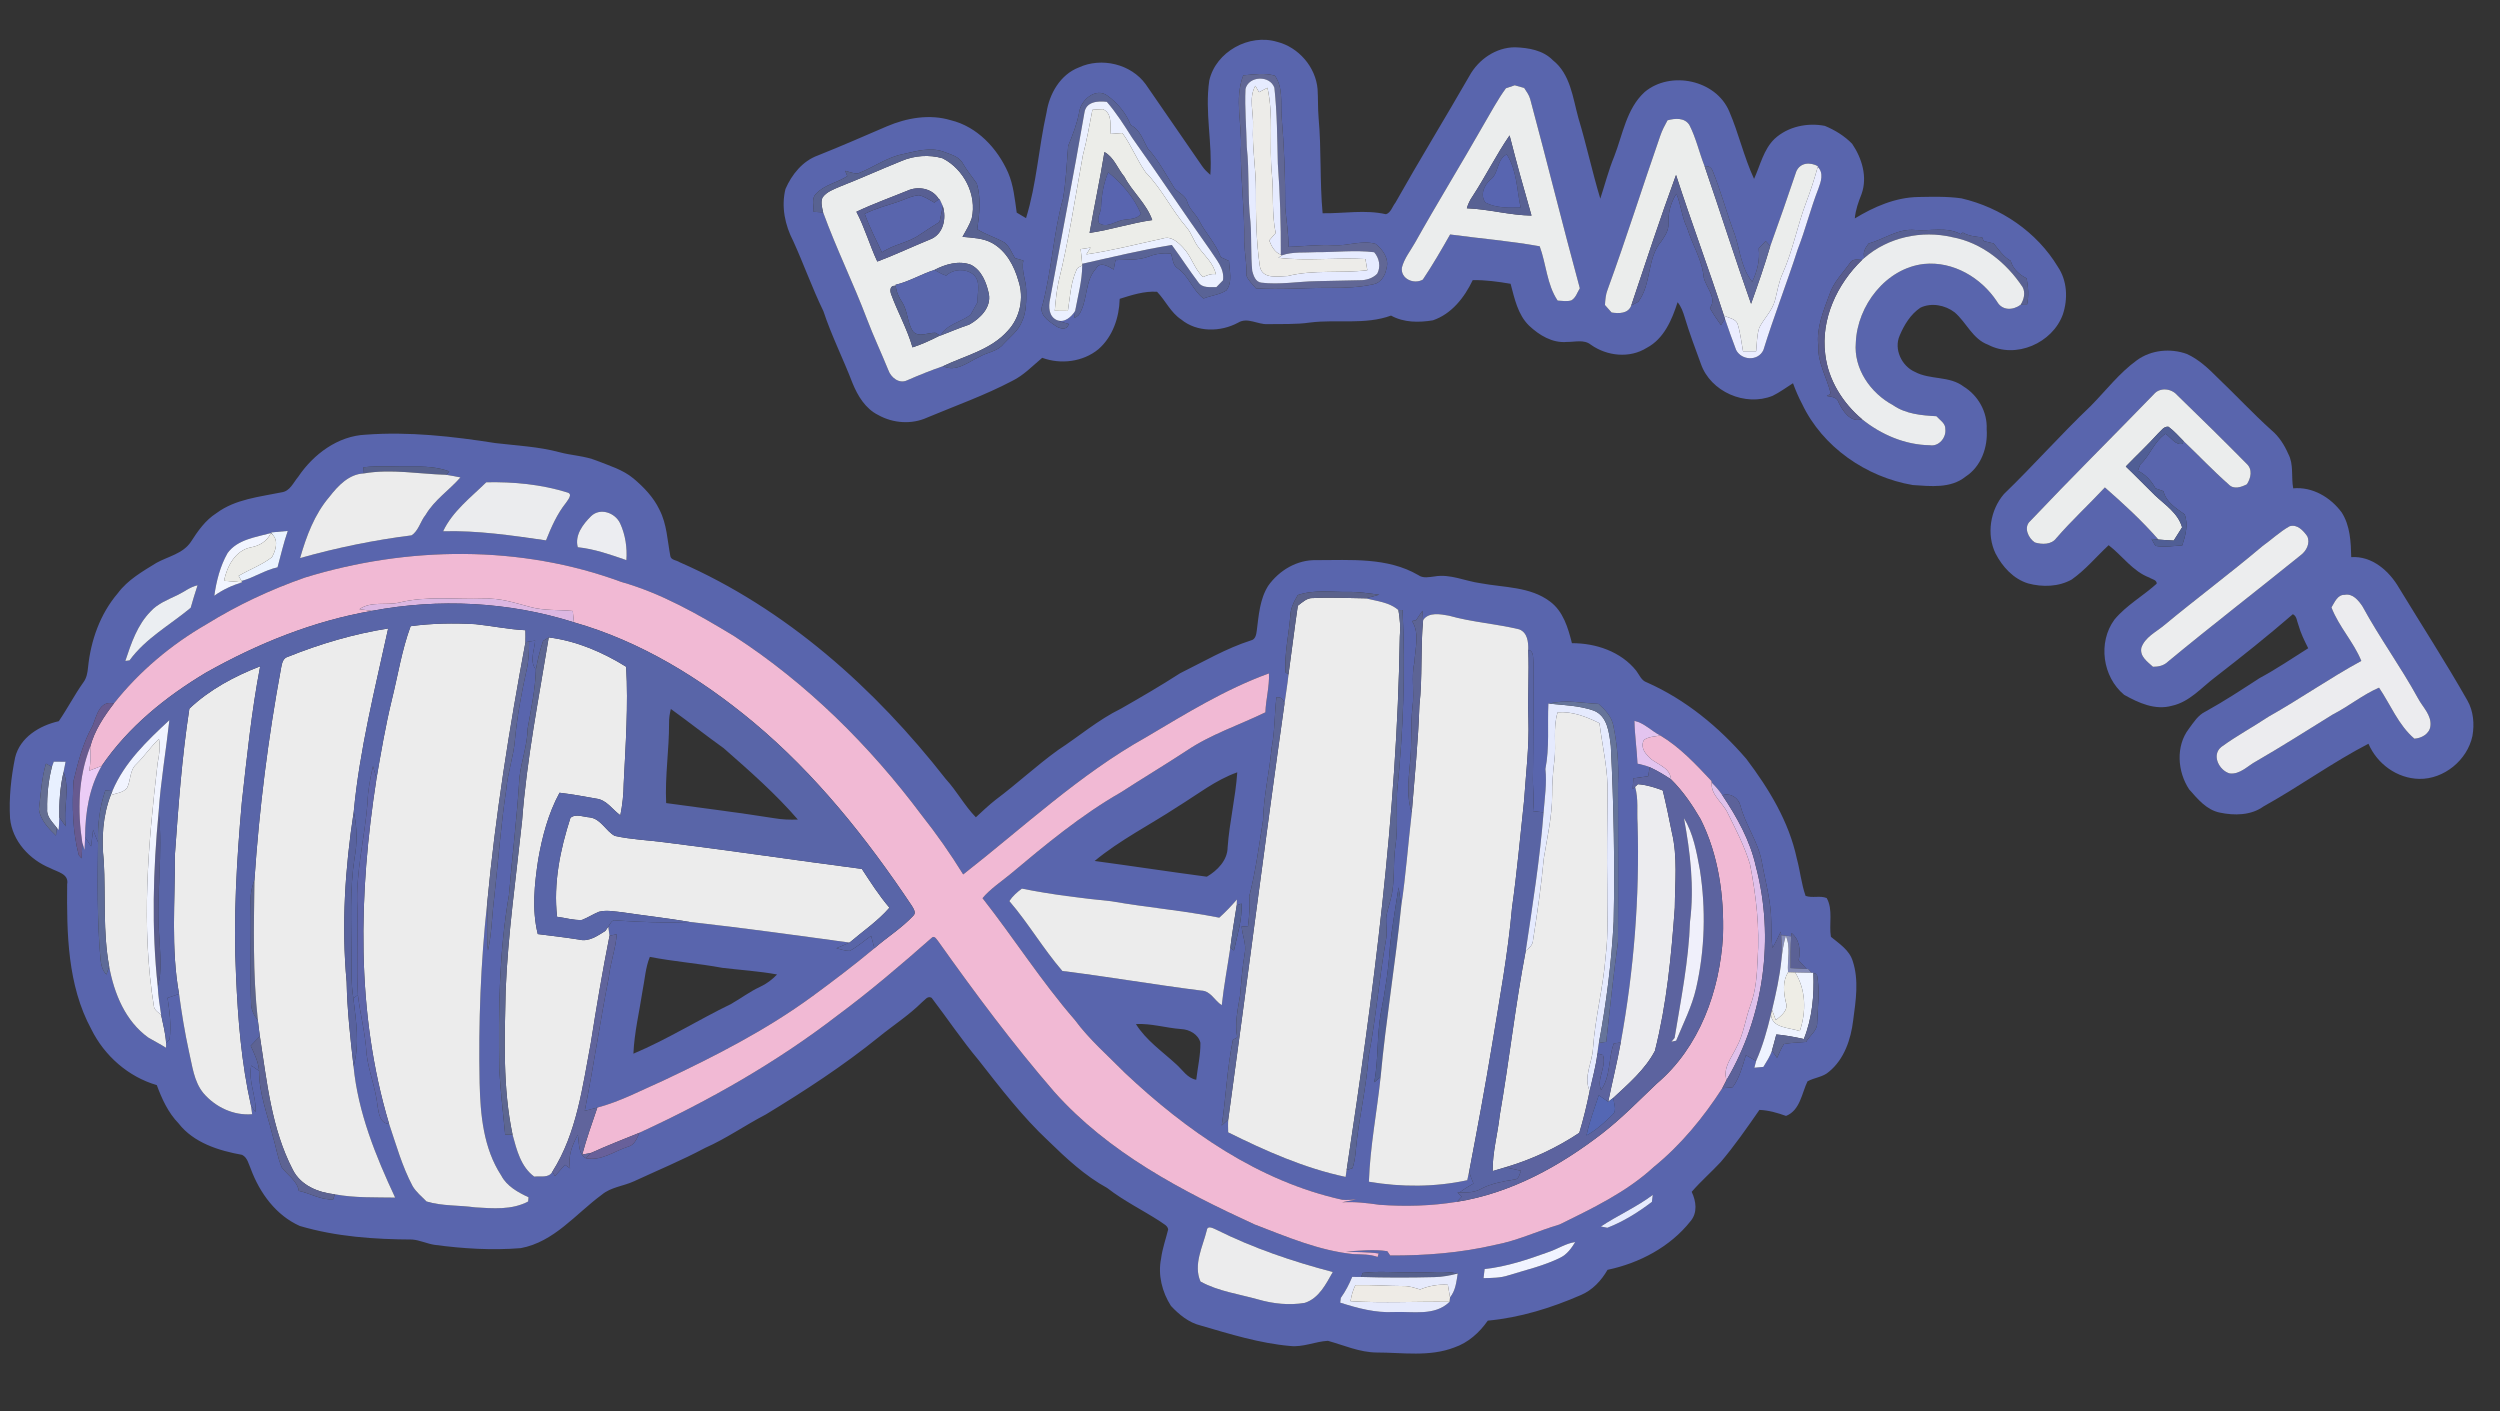 <?xml version="1.0" encoding="UTF-8" ?>
<!DOCTYPE svg PUBLIC "-//W3C//DTD SVG 1.1//EN" "http://www.w3.org/Graphics/SVG/1.1/DTD/svg11.dtd">
<svg width="868pt" height="490pt" viewBox="0 0 868 490" version="1.1" xmlns="http://www.w3.org/2000/svg">
<rect x="0" y="0" width="868" height="490" fill="#333333" stroke="none"/>
<g id="#9c9dcdff">
</g>
<g id="#5965adff">
<path fill="#5965ad" opacity="1.00" d=" M 419.86 27.98 C 422.10 17.96 433.72 11.59 443.42 14.53 C 450.87 16.40 456.80 23.26 457.46 30.92 C 457.68 34.27 457.53 37.63 457.82 40.98 C 458.82 51.97 458.19 63.05 459.21 74.04 C 466.54 74.16 473.95 72.73 481.21 74.38 C 482.91 73.86 483.41 71.72 484.46 70.42 C 492.82 55.59 501.72 41.08 510.20 26.32 C 513.33 20.63 519.41 16.43 526.02 16.42 C 530.67 16.58 535.74 17.42 539.14 20.90 C 545.25 25.70 546.08 33.97 548.01 40.96 C 550.81 50.22 552.83 59.71 555.62 68.97 C 557.23 64.10 558.48 59.11 560.44 54.36 C 563.43 46.71 564.68 37.77 571.02 31.95 C 579.99 24.43 595.75 27.71 600.38 38.65 C 603.69 46.30 605.49 54.54 609.01 62.11 C 611.18 57.38 612.28 51.91 616.17 48.17 C 620.78 43.93 627.51 42.52 633.57 43.70 C 637.06 45.14 640.43 47.20 643.07 49.93 C 646.46 54.93 648.46 61.46 646.33 67.37 C 645.26 70.11 644.23 72.88 643.99 75.84 C 650.66 71.79 658.11 68.52 666.04 68.40 C 671.03 68.32 676.06 68.16 681.02 68.87 C 694.68 72.04 707.18 80.52 714.47 92.61 C 717.75 97.42 718.03 103.76 716.22 109.17 C 712.63 119.13 699.85 124.73 690.29 119.70 C 684.89 117.73 682.77 111.97 678.66 108.45 C 675.38 105.92 670.58 105.00 666.78 106.82 C 663.35 109.11 661.10 112.83 659.54 116.57 C 657.49 121.26 660.29 127.13 664.86 129.12 C 670.15 131.96 676.85 130.43 681.77 134.21 C 686.81 137.30 690.06 143.06 689.77 149.01 C 690.24 155.24 687.86 161.99 682.45 165.48 C 677.31 169.67 670.28 168.81 664.13 168.41 C 647.96 165.66 632.80 155.23 625.70 140.27 C 624.46 137.94 623.43 135.52 622.53 133.05 C 620.18 134.52 617.96 136.21 615.47 137.42 C 606.00 141.27 593.90 136.04 590.54 126.31 C 588.59 120.95 586.55 115.61 584.92 110.13 C 584.36 108.29 583.71 106.43 582.46 104.93 C 580.50 111.04 577.74 117.61 571.75 120.77 C 565.82 124.50 557.98 123.66 552.38 119.71 C 549.97 117.75 546.83 118.78 544.03 118.72 C 539.00 119.19 534.39 116.37 530.88 113.05 C 526.95 109.20 525.85 103.63 524.48 98.53 C 520.13 97.79 515.74 97.18 511.33 97.26 C 508.47 103.27 504.01 109.01 497.49 111.22 C 492.62 112.02 487.40 112.03 482.97 109.57 C 473.94 112.87 464.18 110.80 454.85 111.98 C 449.95 112.70 444.98 112.44 440.05 112.54 C 436.64 112.70 433.12 110.05 429.89 112.02 C 423.82 115.31 415.62 115.45 410.12 110.93 C 406.46 108.53 404.69 104.37 401.73 101.30 C 397.30 101.01 392.94 102.44 388.76 103.75 C 388.59 110.23 386.34 116.95 381.33 121.28 C 375.96 125.66 368.30 126.60 361.85 124.23 C 358.49 127.05 355.41 130.33 351.41 132.27 C 341.93 137.25 331.82 140.84 321.96 144.96 C 316.55 147.45 310.06 146.98 304.91 144.09 C 300.49 141.90 297.80 137.45 296.00 133.03 C 292.79 124.64 288.71 116.58 285.89 108.04 C 282.02 100.09 279.07 91.73 275.41 83.69 C 272.54 78.17 271.20 71.76 272.71 65.64 C 274.88 60.60 278.68 55.88 283.98 53.97 C 292.01 50.78 299.93 47.30 307.87 43.89 C 314.78 40.93 322.73 39.52 330.07 41.73 C 339.27 43.94 346.28 51.49 350.01 59.92 C 351.90 64.32 352.34 69.13 353.00 73.82 C 354.08 74.45 355.16 75.09 356.24 75.74 C 359.92 63.88 360.62 51.23 363.35 39.10 C 364.33 32.55 368.14 25.89 374.57 23.42 C 382.41 19.78 392.69 22.21 397.79 29.26 C 404.34 38.71 410.85 48.17 417.36 57.64 C 418.14 58.82 419.18 59.78 420.23 60.72 C 421.02 49.81 418.25 38.87 419.86 27.98 M 431.66 26.17 C 428.44 34.54 431.38 43.40 430.81 52.02 C 430.75 62.70 432.18 73.32 432.00 84.00 C 432.13 87.92 432.94 91.78 432.78 95.71 C 433.42 97.43 434.93 98.68 436.05 100.11 C 444.69 100.67 453.35 99.90 462.00 99.94 C 466.99 99.98 472.03 99.78 476.92 98.68 C 479.48 98.14 480.97 95.63 481.37 93.21 C 482.43 89.92 480.07 86.55 477.55 84.66 C 472.77 83.33 467.92 85.46 463.09 85.16 C 457.82 84.87 452.60 85.55 447.35 85.73 C 447.43 81.13 446.60 76.60 446.23 72.04 C 446.27 61.37 445.86 50.69 444.94 40.06 C 444.68 35.43 445.48 30.32 442.63 26.29 C 439.07 25.20 435.29 25.85 431.66 26.17 M 522.85 30.65 C 519.96 34.60 517.67 38.94 515.19 43.16 C 507.35 56.95 499.02 70.46 491.27 84.30 C 489.68 87.12 487.53 89.75 486.73 92.93 C 486.23 96.85 490.95 98.85 494.01 97.08 C 497.40 92.01 500.48 86.72 503.48 81.41 C 513.84 82.82 524.29 83.65 534.58 85.51 C 536.87 91.71 537.06 98.80 540.81 104.37 C 542.38 104.43 543.99 104.75 545.54 104.31 C 547.12 103.45 547.62 101.53 548.52 100.09 C 542.58 78.25 537.18 56.30 531.30 34.44 C 530.92 32.99 530.00 31.78 529.20 30.54 C 528.10 30.24 527.00 29.93 525.92 29.61 C 524.89 29.96 523.86 30.30 522.85 30.65 M 374.70 38.91 C 373.95 43.00 372.43 46.86 370.86 50.69 C 370.38 56.78 370.12 62.94 369.07 68.98 C 365.72 81.08 365.20 93.72 361.96 105.85 C 360.53 109.04 363.89 111.39 366.19 112.91 C 367.53 114.10 370.61 114.92 371.04 112.47 C 369.66 112.05 368.25 111.76 366.96 111.16 C 369.60 112.22 371.97 110.04 373.29 107.98 C 373.22 108.57 373.08 109.76 373.01 110.36 C 374.14 109.94 374.91 109.17 375.30 108.03 C 377.62 103.31 376.79 97.46 380.47 93.33 C 381.82 90.62 384.85 92.45 386.66 93.59 C 386.87 92.50 387.09 91.40 387.31 90.31 C 391.23 90.10 395.30 90.47 399.03 89.00 C 401.44 88.05 404.03 87.81 406.60 88.03 C 407.17 89.79 407.15 92.03 408.87 93.15 C 412.81 95.84 414.07 100.80 417.87 103.64 C 420.46 102.60 423.41 102.35 425.77 100.85 C 428.04 97.97 426.86 93.97 426.72 90.62 C 425.76 90.18 424.81 89.74 423.87 89.29 C 422.19 84.66 418.68 81.09 416.42 76.76 C 415.33 74.41 413.05 72.81 412.29 70.30 C 411.74 67.92 409.28 67.01 407.77 65.35 C 404.86 60.66 402.25 55.70 398.54 51.58 C 396.82 48.67 395.92 45.06 392.62 43.46 C 391.03 39.39 388.12 35.88 384.62 33.31 C 380.61 30.13 375.26 34.67 374.70 38.91 M 578.96 41.77 C 578.01 43.51 577.07 45.27 576.44 47.15 C 570.25 64.91 564.62 82.85 558.17 100.52 C 557.48 102.23 557.35 104.09 557.24 105.91 C 558.01 106.77 558.78 107.63 559.55 108.51 C 562.08 108.89 565.29 108.95 566.37 106.08 C 566.98 105.75 568.20 105.10 568.81 104.77 C 573.51 98.53 571.72 89.75 576.82 83.76 C 578.05 81.95 579.42 79.97 579.29 77.68 C 579.11 74.01 580.07 70.37 582.04 67.27 C 583.70 71.09 583.88 75.41 585.79 79.18 C 587.54 84.96 591.00 90.18 591.52 96.30 C 592.29 99.78 596.24 103.41 593.68 106.94 C 594.83 109.00 596.15 110.96 597.53 112.88 C 597.87 112.34 598.56 111.24 598.90 110.70 C 600.11 114.34 601.44 117.94 602.79 121.54 C 604.71 125.19 610.41 125.46 612.25 121.56 C 615.90 109.78 620.41 98.27 624.19 86.53 C 626.89 79.62 628.64 72.40 631.35 65.50 C 632.25 63.08 633.29 60.03 631.12 57.94 L 631.19 57.70 C 628.48 56.23 625.08 56.39 623.68 59.50 C 620.76 68.19 617.74 76.85 614.63 85.47 C 614.23 85.03 613.44 84.14 613.04 83.69 C 612.22 84.55 611.42 85.41 610.62 86.27 C 611.09 90.29 610.09 94.23 608.37 97.84 C 604.60 93.23 604.17 87.08 602.37 81.61 C 599.57 74.25 597.60 66.63 594.63 59.33 C 594.16 58.14 593.23 57.59 591.83 57.69 C 589.96 52.96 588.88 47.91 586.55 43.38 C 584.89 40.77 581.54 41.06 578.96 41.77 M 313.66 53.48 C 307.97 54.54 303.26 58.17 297.93 60.20 C 296.37 60.34 294.91 59.66 293.44 59.30 C 293.63 59.76 294.00 60.70 294.19 61.16 C 290.67 63.46 286.16 64.15 283.26 67.35 C 281.64 68.98 282.60 71.51 282.47 73.54 C 283.30 73.59 284.96 73.69 285.79 73.74 C 290.35 86.30 296.29 98.32 301.02 110.82 C 303.28 116.78 306.01 122.54 308.40 128.45 C 309.28 131.04 312.15 133.40 314.96 132.05 C 319.04 130.26 323.19 128.60 327.41 127.14 C 331.99 129.34 336.13 125.70 340.12 123.86 C 342.84 122.28 346.36 122.03 348.42 119.43 C 350.65 116.99 353.49 114.94 354.76 111.78 C 356.39 108.44 356.34 104.63 356.31 101.01 C 356.34 97.45 354.51 94.03 355.33 90.46 C 354.35 90.18 353.37 89.90 352.39 89.61 C 351.28 87.81 350.54 85.64 348.87 84.27 C 345.80 82.47 342.30 81.51 339.30 79.58 C 340.08 74.36 340.67 68.87 339.15 63.73 C 337.57 61.43 335.76 59.29 334.36 56.86 C 333.06 54.28 330.03 53.65 327.57 52.66 C 323.01 51.00 318.18 52.47 313.66 53.48 M 648.78 84.56 C 647.68 86.01 646.63 87.61 647.32 89.54 C 647.11 89.71 646.71 90.06 646.51 90.24 C 645.08 90.17 643.24 89.74 642.37 91.23 C 639.88 94.79 636.60 97.93 635.22 102.15 C 633.14 107.90 630.58 113.76 631.30 120.03 C 631.02 125.97 634.33 131.11 635.65 136.72 C 635.30 136.91 634.61 137.29 634.26 137.48 C 635.81 137.78 637.81 137.83 638.34 139.67 C 639.83 142.76 642.44 146.82 646.50 145.56 C 653.13 150.90 661.44 154.47 670.03 154.59 C 673.15 155.14 675.80 151.95 675.42 148.98 C 675.53 146.96 673.49 145.84 672.32 144.51 C 667.12 144.23 661.64 143.74 657.24 140.66 C 649.46 136.49 643.55 128.04 644.34 118.97 C 644.84 106.09 654.80 93.11 668.06 91.64 C 678.17 90.65 687.85 96.40 693.34 104.67 C 695.09 107.87 698.82 107.82 701.53 105.85 C 702.09 105.86 703.20 105.87 703.76 105.88 C 704.49 102.83 704.22 99.69 703.65 96.65 C 701.09 95.34 698.88 93.41 698.11 90.55 C 695.57 89.16 693.99 86.69 692.19 84.52 C 691.02 84.26 689.88 83.98 688.74 83.70 C 688.61 83.38 688.34 82.74 688.20 82.41 C 685.90 82.16 683.52 81.96 681.50 80.74 C 681.30 80.88 680.91 81.15 680.72 81.29 C 675.92 78.61 670.17 80.31 664.95 79.85 C 659.05 79.26 654.20 83.04 648.78 84.56 Z" />
<path fill="#5965ad" opacity="1.00" d=" M 311.37 70.20 C 313.92 69.39 316.33 68.04 319.03 67.78 C 321.00 68.16 322.66 69.40 324.40 70.34 C 324.80 70.05 325.60 69.47 326.00 69.19 L 326.19 69.05 C 326.57 69.89 326.96 70.74 327.35 71.59 C 326.96 73.41 326.58 75.24 326.20 77.06 C 323.90 78.49 321.62 79.95 319.37 81.46 C 315.37 84.33 310.25 84.81 306.21 87.63 C 304.14 83.20 301.88 78.86 300.23 74.25 C 303.77 72.46 307.61 71.44 311.37 70.20 Z" />
<path fill="#5965ad" opacity="1.00" d=" M 741.95 125.06 C 746.89 121.47 753.57 120.85 759.26 122.89 C 763.39 124.75 766.74 127.92 769.91 131.10 C 776.23 137.12 782.16 143.52 788.65 149.36 C 791.27 151.55 793.12 154.47 794.48 157.58 C 796.46 161.27 795.45 165.58 796.20 169.55 C 802.88 168.93 809.15 172.66 813.03 177.91 C 815.98 182.50 816.23 188.14 816.35 193.44 C 823.56 192.94 829.56 198.24 832.95 204.13 C 840.86 217.14 849.15 229.93 856.66 243.17 C 858.80 246.91 859.16 251.39 858.42 255.57 C 856.63 263.92 848.57 270.56 839.97 270.43 C 832.28 270.28 825.33 265.24 822.33 258.22 C 809.80 264.71 798.32 273.10 785.96 279.95 C 781.58 283.15 775.79 283.21 770.69 282.13 C 766.11 281.20 763.01 277.40 760.08 274.08 C 756.01 267.97 755.35 259.05 759.97 253.04 C 761.62 250.80 763.17 248.27 765.78 247.03 C 772.21 243.49 778.34 239.45 784.49 235.46 C 790.32 232.32 795.82 228.61 801.41 225.07 C 800.09 222.43 798.78 219.78 797.99 216.93 C 797.45 215.66 797.49 213.91 796.08 213.25 C 787.34 220.81 778.28 228.03 769.13 235.11 C 764.34 238.72 760.19 243.74 754.06 245.05 C 748.25 246.68 742.47 244.03 737.50 241.24 C 730.00 235.01 728.32 223.03 734.14 215.12 C 738.27 210.14 744.05 206.95 748.81 202.65 C 748.89 201.30 747.13 201.15 746.30 200.55 C 740.47 198.37 736.91 192.96 732.12 189.29 C 727.85 193.26 724.10 197.82 719.32 201.20 C 714.76 203.77 709.11 203.90 704.15 202.56 C 699.04 201.00 695.23 196.77 692.84 192.15 C 689.66 185.48 690.99 177.11 695.77 171.53 C 706.05 161.60 715.53 150.83 725.89 140.97 C 731.18 135.61 735.80 129.50 741.95 125.06 M 747.83 136.87 C 733.55 151.60 718.98 166.05 704.87 180.94 C 702.47 183.08 704.25 186.90 706.52 188.35 C 708.96 189.09 712.23 189.16 713.92 186.89 C 719.25 180.72 725.26 175.20 730.81 169.24 C 737.30 174.92 743.72 180.81 749.39 187.33 C 748.80 187.27 747.61 187.16 747.02 187.10 C 747.42 187.93 747.87 188.74 748.37 189.53 C 751.45 190.11 754.59 189.55 757.69 189.36 C 758.81 185.94 759.85 182.06 758.51 178.58 C 755.53 176.47 752.05 174.36 751.16 170.53 C 750.22 170.21 749.30 169.88 748.38 169.55 C 746.98 166.96 744.97 164.75 742.29 163.45 C 742.54 162.70 742.82 161.96 743.14 161.23 C 746.53 158.05 747.92 153.30 751.86 150.60 C 753.69 151.82 755.40 154.76 757.84 154.07 L 758.10 153.11 C 763.36 158.10 768.35 163.39 773.79 168.19 C 775.56 170.07 778.17 169.14 780.13 168.14 C 781.54 165.93 782.18 162.97 780.00 160.98 C 772.06 152.95 764.01 145.01 755.89 137.16 C 753.89 134.83 749.89 134.40 747.83 136.87 M 785.58 189.57 C 774.35 199.06 762.54 207.84 751.22 217.23 C 748.44 219.52 744.73 221.26 743.48 224.89 C 742.86 227.91 745.59 229.75 747.51 231.51 C 749.42 231.52 751.31 231.11 752.72 229.72 C 767.90 217.16 783.51 205.14 798.83 192.74 C 800.81 191.27 802.21 188.54 801.06 186.14 C 799.68 184.21 797.58 181.88 794.94 182.72 C 791.55 184.61 788.73 187.34 785.58 189.57 M 809.48 210.90 C 812.04 217.57 817.18 222.90 819.85 229.47 C 808.84 235.45 798.58 242.68 787.66 248.81 C 782.25 252.41 776.50 255.50 771.25 259.33 C 767.74 262.15 770.47 267.46 774.10 268.53 C 777.74 269.01 780.43 265.85 783.41 264.28 C 792.41 259.09 801.17 253.49 810.01 248.03 C 815.51 245.23 820.32 241.21 826.00 238.76 C 830.02 244.70 832.71 251.72 838.28 256.48 C 840.79 256.31 843.56 254.79 843.85 252.06 C 844.29 248.26 841.16 245.53 839.53 242.44 C 833.56 231.53 826.19 221.45 820.25 210.52 C 818.85 208.44 816.85 205.94 814.02 206.53 C 811.55 206.45 810.57 209.17 809.48 210.90 Z" />
<path fill="#5965ad" opacity="1.00" d=" M 103.54 165.54 C 108.82 157.71 117.30 151.34 127.01 150.92 C 142.04 149.80 157.11 151.50 171.94 153.83 C 179.36 154.73 186.90 155.04 194.16 156.99 C 198.45 158.16 203.01 158.26 207.17 159.94 C 211.55 161.68 216.22 163.04 219.91 166.10 C 223.53 169.14 226.90 172.64 228.96 176.96 C 231.55 181.96 231.72 187.71 232.75 193.13 C 233.05 194.50 234.89 194.48 235.89 195.17 C 272.88 211.32 303.75 238.95 328.41 270.52 C 332.23 274.67 334.88 279.74 338.82 283.76 C 341.06 281.69 343.28 279.57 345.69 277.68 C 353.10 272.15 359.86 265.81 367.37 260.40 C 374.65 255.65 381.31 249.90 389.17 246.06 C 396.10 242.10 403.01 238.09 409.72 233.76 C 417.84 229.74 425.72 225.10 434.39 222.33 C 435.88 222.01 436.18 220.31 436.34 219.05 C 437.03 213.70 437.37 208.05 440.33 203.37 C 444.12 198.03 450.34 194.31 457.02 194.48 C 468.90 194.49 481.74 193.44 492.42 199.67 C 494.09 200.87 496.14 200.37 498.02 200.15 C 503.51 199.17 508.72 201.79 514.08 202.50 C 522.15 204.02 531.21 203.64 538.10 208.80 C 542.75 212.20 544.44 217.99 545.77 223.31 C 554.08 223.29 562.77 226.22 568.09 232.86 C 569.19 234.32 569.88 236.31 571.79 236.93 C 585.21 242.88 596.81 252.41 606.33 263.49 C 614.14 273.82 621.10 285.23 623.84 298.04 C 625.02 302.34 625.41 306.84 626.90 311.05 C 629.24 311.89 631.92 310.86 634.23 311.80 C 636.50 315.84 634.96 320.82 635.69 325.26 C 638.59 327.65 642.10 329.86 643.26 333.67 C 645.47 340.33 644.32 347.47 643.42 354.27 C 642.63 360.84 640.33 367.75 635.05 372.08 C 632.96 373.99 629.95 374.11 627.56 375.45 C 625.54 379.65 625.01 385.49 620.11 387.45 C 617.13 386.38 614.06 385.47 610.87 385.36 C 606.59 391.52 602.32 397.70 597.46 403.43 C 594.17 406.96 590.52 410.15 587.35 413.80 C 588.90 417.03 589.46 421.05 586.95 423.99 C 579.90 432.93 569.15 438.58 558.14 440.88 C 555.98 444.63 552.89 447.96 548.84 449.66 C 538.58 454.13 527.74 457.49 516.55 458.53 C 513.68 462.68 509.74 466.20 504.91 467.85 C 496.30 471.17 486.97 469.59 478.01 469.59 C 472.11 469.56 466.64 467.08 461.05 465.53 C 456.67 465.77 452.46 467.81 447.99 467.33 C 437.35 466.40 427.08 463.19 416.88 460.22 C 412.78 459.23 409.37 456.43 406.56 453.42 C 403.48 448.63 401.97 442.62 403.13 436.98 C 403.56 433.52 404.77 430.23 405.59 426.86 C 405.38 425.44 403.85 424.92 402.88 424.13 C 396.79 420.16 390.20 416.98 384.45 412.49 C 376.72 408.26 370.22 402.20 363.94 396.08 C 354.93 387.65 347.41 377.83 339.82 368.14 C 334.00 361.19 328.96 353.65 323.47 346.45 C 322.03 345.58 321.06 347.32 320.05 348.04 C 315.49 352.56 310.05 356.04 305.08 360.09 C 292.75 370.05 279.46 378.70 265.93 386.92 C 258.79 390.63 252.18 395.30 244.80 398.56 C 236.78 402.84 228.39 406.31 220.15 410.13 C 216.46 411.84 212.09 412.14 208.89 414.85 C 199.88 421.48 192.40 431.19 180.82 433.35 C 170.81 434.17 160.70 433.53 150.75 432.19 C 148.15 431.77 145.73 430.57 143.09 430.36 C 129.98 430.30 116.74 429.39 104.11 425.66 C 95.84 421.99 90.20 414.22 87.11 405.93 C 86.32 404.18 85.94 401.89 84.04 400.96 C 75.95 399.51 67.23 396.79 61.98 390.02 C 58.38 386.30 56.21 381.55 54.44 376.75 C 44.56 373.89 36.26 366.57 31.73 357.40 C 23.40 342.07 23.16 324.02 23.32 307.02 C 24.02 303.35 19.81 302.72 17.43 301.41 C 10.28 298.50 4.25 292.00 3.49 284.11 C 3.07 277.06 3.84 269.94 5.24 263.04 C 6.93 255.98 13.79 251.89 20.41 250.40 C 23.43 246.02 25.86 241.25 28.95 236.91 C 30.08 235.42 30.39 233.55 30.57 231.73 C 31.50 222.40 34.76 213.16 40.91 205.96 C 44.36 201.31 49.46 198.42 54.29 195.44 C 58.33 193.20 63.44 192.27 66.21 188.23 C 68.64 184.44 71.27 180.63 75.14 178.17 C 81.70 173.29 90.05 172.53 97.80 170.93 C 100.70 170.54 101.86 167.53 103.54 165.54 M 126.17 162.24 C 126.21 162.77 126.30 163.84 126.34 164.37 C 121.16 164.59 117.36 168.65 114.39 172.47 C 109.19 178.54 106.36 186.18 104.19 193.76 C 116.88 190.18 129.81 187.52 142.88 185.88 C 145.32 184.35 145.97 180.95 147.79 178.74 C 150.86 173.55 155.98 170.19 159.87 165.76 C 158.24 165.44 156.61 165.10 154.96 164.86 L 156.01 163.68 C 151.89 162.13 147.46 161.93 143.11 162.00 C 137.46 162.12 131.80 161.60 126.17 162.24 M 168.84 167.44 C 163.47 172.71 157.11 177.52 153.85 184.46 C 165.84 184.14 177.74 185.91 189.58 187.62 C 191.41 183.02 193.41 178.45 196.52 174.56 C 197.14 173.61 199.00 171.54 197.00 170.99 C 187.91 168.15 178.33 167.26 168.84 167.44 M 205.23 179.20 C 202.43 181.96 199.48 185.81 200.60 190.00 C 206.42 190.61 211.99 192.58 217.49 194.49 C 217.80 190.17 217.14 185.66 215.32 181.72 C 213.59 178.02 208.42 176.15 205.23 179.20 M 94.16 184.86 L 94.73 185.74 L 94.08 185.07 C 88.82 186.52 82.47 187.27 79.01 192.02 C 76.43 196.55 75.14 201.71 74.40 206.85 C 77.34 204.73 80.64 203.22 84.10 202.17 L 83.85 201.72 C 88.17 200.58 91.95 197.92 96.36 196.98 C 97.51 192.75 98.47 188.47 99.92 184.33 C 98.00 184.48 96.08 184.67 94.16 184.86 M 105.96 200.50 C 94.00 204.67 82.46 210.07 71.68 216.75 C 59.39 223.83 48.35 233.12 39.54 244.25 C 34.52 243.02 33.52 248.69 32.12 252.07 C 28.79 257.96 27.11 264.59 25.53 271.11 C 25.03 279.72 25.14 288.50 27.35 296.89 C 27.59 297.17 28.08 297.74 28.33 298.03 C 28.45 296.22 28.54 294.41 28.57 292.60 C 28.81 293.45 29.07 294.29 29.36 295.12 C 29.44 293.65 29.51 292.18 29.55 290.71 C 30.25 291.75 30.94 292.80 31.63 293.86 C 31.88 291.93 32.11 290.01 32.32 288.09 C 32.84 289.54 33.39 290.97 34.04 292.37 C 33.87 305.91 33.70 319.47 34.88 332.97 C 35.09 334.91 35.50 336.93 36.95 338.35 C 37.19 337.66 37.67 336.27 37.91 335.57 C 39.62 344.96 43.54 354.58 51.55 360.29 C 53.57 361.48 55.67 362.53 57.65 363.80 C 57.66 363.41 57.67 362.64 57.67 362.26 C 57.98 361.90 58.58 361.19 58.89 360.83 C 59.56 356.06 58.86 351.21 58.18 346.47 C 59.18 346.13 61.17 345.44 62.17 345.10 C 63.07 351.74 64.14 358.37 65.57 364.93 C 66.77 369.93 67.24 375.40 70.62 379.54 C 74.79 384.40 81.09 387.40 87.56 386.86 C 87.45 386.08 87.23 384.52 87.12 383.75 C 87.50 384.34 88.28 385.51 88.66 386.10 C 89.15 380.67 86.05 375.49 87.24 369.96 C 88.14 370.57 89.05 371.19 89.95 371.81 C 89.90 379.59 92.87 386.88 94.67 394.34 C 95.82 398.01 96.34 401.90 97.87 405.43 C 99.93 408.06 103.13 409.94 103.76 413.48 C 107.78 414.31 111.46 416.73 115.69 416.41 C 115.83 415.98 116.11 415.11 116.25 414.67 C 123.15 415.95 130.21 415.69 137.20 415.81 C 130.44 401.35 124.31 386.25 122.75 370.22 C 124.99 362.51 123.58 354.39 122.69 346.58 L 124.27 345.45 C 125.05 352.29 126.91 358.96 127.26 365.85 C 127.98 372.01 130.46 377.82 131.09 384.00 C 131.50 386.48 131.85 390.04 135.09 390.20 C 137.54 397.48 139.62 404.95 143.23 411.77 C 144.45 413.88 146.41 415.41 148.08 417.15 C 153.57 418.81 159.34 418.40 164.97 419.20 C 171.17 419.57 177.68 420.18 183.38 417.16 C 183.42 416.80 183.49 416.07 183.52 415.70 C 179.86 413.97 175.98 411.89 174.04 408.15 C 167.84 398.68 166.78 387.02 166.53 376.00 C 166.11 355.23 166.87 334.41 169.13 313.77 C 169.31 319.20 168.83 324.65 169.42 330.07 C 170.76 324.00 170.80 317.77 171.59 311.63 C 173.00 299.09 173.88 286.49 175.79 274.01 C 176.26 268.23 178.31 262.73 178.78 256.95 C 179.55 248.83 181.01 240.79 182.79 232.83 C 183.58 229.53 183.70 226.14 183.69 222.76 C 184.22 222.68 185.27 222.51 185.80 222.43 C 185.57 225.70 183.72 229.62 186.06 232.47 C 185.87 239.41 184.36 246.18 183.20 252.99 C 183.11 258.78 180.98 264.24 180.35 269.95 C 179.56 283.58 177.83 297.12 176.71 310.73 C 173.25 330.65 173.05 350.91 173.33 371.07 C 173.75 378.71 174.67 386.31 175.39 393.93 C 176.04 393.94 177.32 393.96 177.96 393.97 C 179.38 399.23 180.83 405.13 185.49 408.53 C 187.63 408.26 190.54 409.15 191.79 406.81 C 192.02 407.19 192.46 407.96 192.68 408.34 C 193.85 407.04 194.99 405.71 196.15 404.41 C 196.75 404.83 197.35 405.25 197.95 405.68 C 197.09 401.58 198.67 397.55 200.61 394.01 C 201.21 396.79 200.55 400.50 203.43 402.14 C 208.75 403.20 213.20 399.71 218.02 398.14 C 220.35 397.57 221.15 395.22 222.02 393.29 C 246.21 382.16 269.53 368.91 290.66 352.65 C 302.06 344.21 312.85 334.99 323.48 325.62 C 324.43 324.58 325.33 326.34 325.86 326.97 C 338.56 344.84 351.66 362.47 366.01 379.05 C 384.80 400.16 410.27 413.50 435.58 425.13 C 446.75 429.40 457.93 434.23 469.95 435.44 C 472.75 435.57 475.61 435.44 478.31 436.42 C 478.40 436.12 478.58 435.51 478.67 435.21 C 474.92 434.63 471.09 434.82 467.31 434.51 C 472.07 434.29 476.92 433.70 481.66 434.41 L 482.68 435.91 C 494.89 435.96 507.13 435.02 519.03 432.24 C 526.82 430.80 533.97 427.35 541.52 425.13 C 552.96 419.50 564.70 413.92 574.17 405.19 C 583.61 397.53 591.39 388.02 597.98 377.84 C 598.87 377.76 600.66 377.59 601.56 377.51 C 604.01 374.24 604.96 370.18 606.18 366.36 C 607.35 367.03 608.52 367.69 609.72 368.36 C 609.57 368.95 609.26 370.13 609.11 370.72 C 610.15 370.63 611.20 370.53 612.25 370.43 C 613.35 368.61 614.58 366.81 615.22 364.76 C 615.66 365.39 616.55 366.64 616.99 367.27 C 617.75 365.66 618.42 364.01 619.37 362.50 C 621.90 361.99 624.50 362.01 627.07 361.76 C 628.35 359.48 631.03 357.86 630.93 354.99 C 631.14 349.44 631.94 343.74 630.82 338.26 L 629.60 337.76 L 628.90 337.75 C 628.63 337.43 628.10 336.78 627.84 336.45 L 627.24 336.42 C 626.32 335.42 625.41 334.42 624.51 333.42 C 625.24 330.03 624.84 326.24 621.99 323.92 L 621.90 325.10 C 621.04 325.01 619.30 324.81 618.43 324.71 C 618.40 324.41 618.33 323.79 618.30 323.48 C 617.36 325.38 616.48 327.31 615.39 329.13 C 615.02 326.09 615.00 323.04 614.98 319.98 C 614.94 312.89 612.90 306.03 611.68 299.09 C 610.39 292.18 606.00 286.44 604.27 279.69 C 603.55 276.95 600.78 275.20 598.00 276.11 C 596.94 274.49 595.67 273.02 594.29 271.69 L 594.23 271.16 C 588.82 265.39 583.28 259.44 576.46 255.36 C 573.39 253.82 570.89 251.00 567.47 250.28 C 567.57 255.25 568.32 260.18 568.54 265.14 C 569.96 265.49 571.39 265.78 572.76 266.35 C 572.58 267.40 572.42 268.45 572.25 269.51 C 570.53 269.76 568.81 269.99 567.10 270.25 C 567.03 271.48 566.95 272.71 566.86 273.94 L 567.69 273.18 C 568.93 277.35 568.27 281.75 568.57 286.03 C 569.32 311.47 567.28 336.93 562.72 361.96 C 562.12 362.04 560.92 362.19 560.32 362.27 C 558.35 367.53 559.25 373.74 555.89 378.45 C 554.22 374.50 557.88 370.47 556.55 366.31 C 556.07 366.17 555.10 365.90 554.62 365.77 C 554.76 364.54 554.93 363.31 555.14 362.10 C 555.78 362.01 557.05 361.82 557.68 361.72 C 558.95 350.14 560.17 338.55 561.76 327.01 C 561.89 308.67 561.80 290.32 561.78 271.98 C 562.10 265.25 561.49 258.50 560.14 251.91 C 559.53 248.77 557.29 246.44 555.00 244.39 C 549.30 244.15 543.49 242.80 537.87 244.31 L 537.59 244.29 C 537.24 251.83 538.03 259.61 536.56 267.00 C 537.10 271.97 536.31 277.06 535.93 282.05 C 535.01 281.95 533.18 281.74 532.26 281.63 C 532.78 277.42 532.09 273.20 532.25 268.98 C 532.41 256.00 532.38 243.01 532.40 230.03 C 532.22 228.48 532.66 226.10 530.61 225.59 C 530.67 222.91 530.36 219.62 527.46 218.50 C 519.40 216.55 511.03 216.02 503.04 213.75 C 500.12 213.24 496.06 212.42 494.11 215.28 C 494.05 214.47 493.94 212.84 493.89 212.03 C 493.13 213.12 492.39 214.23 491.66 215.34 C 491.31 215.41 490.60 215.55 490.25 215.62 C 493.02 219.91 491.29 225.29 491.08 230.04 C 489.89 235.11 491.17 240.28 490.41 245.39 C 489.70 252.01 490.29 258.70 489.51 265.33 C 489.04 270.91 488.31 276.74 490.16 282.16 C 488.90 292.92 488.13 303.75 486.52 314.47 C 486.25 312.33 485.88 310.21 485.59 308.07 C 484.53 314.93 483.33 321.77 482.58 328.68 C 482.14 336.32 480.96 343.91 479.47 351.42 C 478.00 359.48 478.64 367.73 477.15 375.79 C 477.88 375.17 478.61 374.55 479.35 373.92 C 478.08 386.05 475.68 398.10 475.28 410.30 C 486.54 412.22 498.26 412.20 509.44 409.77 C 509.70 408.59 509.95 407.41 510.20 406.23 C 510.12 407.89 511.05 409.37 511.58 410.91 C 509.91 411.86 508.29 412.87 506.75 414.02 L 506.04 414.01 C 506.52 414.49 507.01 414.97 507.52 415.46 C 507.10 415.91 506.27 416.81 505.86 417.26 C 496.96 418.72 487.91 418.94 478.94 418.30 C 474.63 417.67 470.28 417.17 465.92 417.44 C 467.59 417.09 469.26 416.76 470.95 416.43 C 469.30 416.53 467.65 416.72 466.01 416.55 C 436.96 410.13 411.82 392.54 390.48 372.42 C 384.59 366.44 378.18 360.91 373.19 354.13 C 361.57 340.75 352.05 325.75 341.13 311.84 C 343.86 308.61 347.41 306.28 350.65 303.62 C 362.94 293.33 375.34 283.00 389.30 275.03 C 396.76 270.18 404.40 265.62 411.84 260.74 C 420.34 254.97 430.18 251.79 439.35 247.32 C 439.50 242.78 440.80 238.35 440.58 233.80 C 425.42 239.29 411.70 247.81 397.89 255.98 C 374.69 268.96 355.25 287.33 334.42 303.60 C 330.01 296.45 325.20 289.59 319.99 283.01 C 301.94 258.86 280.19 237.27 254.84 220.82 C 242.47 213.34 229.73 206.02 215.74 202.05 C 180.69 189.10 141.49 189.61 105.96 200.50 M 61.53 206.65 C 58.28 208.21 54.77 209.55 52.29 212.29 C 47.67 216.97 45.54 223.38 43.51 229.48 C 43.88 229.43 44.60 229.34 44.97 229.29 C 50.57 221.61 59.04 217.00 66.21 211.03 C 66.92 208.39 67.77 205.80 68.60 203.20 C 65.99 203.77 63.91 205.54 61.53 206.65 M 450.61 206.60 C 449.24 208.84 448.05 211.24 447.98 213.92 C 447.49 220.44 445.88 226.94 446.35 233.49 L 447.36 234.19 C 447.01 237.61 446.43 241.00 445.96 244.41 C 445.65 242.67 444.72 241.91 443.17 242.12 C 442.48 248.01 442.64 253.99 441.48 259.84 C 440.76 268.17 438.71 276.33 438.54 284.71 C 437.13 293.56 436.00 302.49 433.74 311.16 C 434.06 314.71 433.69 318.24 433.30 321.77 C 432.56 321.70 431.83 321.64 431.10 321.59 C 431.28 324.75 432.82 327.79 432.17 330.99 C 431.33 335.84 430.98 340.73 430.55 345.63 C 429.76 350.43 428.64 355.30 429.56 360.18 C 429.06 360.46 428.56 360.73 428.07 361.02 C 426.04 370.83 425.67 380.90 424.18 390.79 C 424.93 390.08 425.69 389.38 426.45 388.69 C 426.33 390.17 426.39 391.66 426.42 393.15 C 439.45 399.62 452.91 405.61 467.20 408.63 C 467.29 408.04 467.46 406.85 467.55 406.25 C 468.06 406.09 469.08 405.76 469.60 405.59 C 470.74 402.17 470.73 398.51 471.21 394.96 C 472.42 385.62 474.50 376.39 475.15 366.98 C 477.76 353.48 478.83 339.71 481.24 326.16 C 481.75 323.50 481.10 320.80 481.34 318.13 C 481.68 316.05 482.41 314.07 482.89 312.02 C 484.47 306.03 483.56 299.77 484.49 293.70 C 485.44 287.47 484.75 281.18 485.07 274.92 C 487.23 253.97 488.00 232.83 486.97 211.79 L 485.54 211.84 C 482.39 209.07 478.07 208.73 474.18 207.74 C 475.75 207.37 477.31 206.91 478.87 206.47 C 475.29 206.03 471.71 205.45 468.09 205.53 C 462.26 205.58 456.25 204.67 450.61 206.60 M 18.67 264.44 C 18.51 264.89 18.18 265.80 18.02 266.26 C 17.50 265.98 16.47 265.42 15.95 265.14 C 14.44 270.29 14.17 275.72 13.51 281.02 C 14.06 284.70 16.84 287.63 19.44 290.12 C 19.51 289.43 19.64 288.06 19.70 287.38 L 20.37 288.18 C 20.49 286.71 20.58 285.23 20.60 283.77 C 21.35 284.82 22.09 285.87 22.84 286.93 C 21.89 280.65 24.41 274.08 22.07 268.04 C 22.31 266.85 22.55 265.66 22.78 264.48 C 21.41 264.46 20.04 264.45 18.67 264.44 M 408.95 280.03 C 399.35 286.36 388.94 291.57 380.05 298.93 C 393.05 300.68 406.02 302.67 419.02 304.39 C 422.62 302.29 426.19 298.72 426.23 294.23 C 426.85 285.47 428.99 276.90 429.58 268.15 C 422.06 270.80 415.70 275.89 408.95 280.03 M 350.44 312.85 C 357.06 320.56 362.24 329.48 368.85 337.13 C 384.95 339.12 400.93 341.91 417.02 343.93 C 420.37 343.99 421.67 347.43 424.20 349.01 C 424.91 342.35 426.17 335.77 427.15 329.14 L 428.44 330.01 C 429.57 324.64 431.36 319.27 431.06 313.71 L 429.39 314.31 C 429.41 313.80 429.44 312.80 429.46 312.29 C 427.55 314.52 425.52 316.65 423.33 318.61 C 410.95 316.15 398.32 315.09 385.88 312.91 C 375.48 311.86 365.04 310.58 354.80 308.52 C 353.14 309.74 351.58 311.12 350.44 312.85 M 394.39 355.55 C 397.90 361.20 403.53 365.04 408.36 369.49 C 410.56 371.42 412.23 374.36 415.34 374.90 C 415.82 370.61 416.85 366.36 416.78 362.03 C 416.08 359.11 412.92 357.40 410.08 357.29 C 404.82 356.91 399.68 355.27 394.39 355.55 M 555.82 425.84 C 556.38 425.96 557.51 426.18 558.07 426.29 C 563.64 424.14 568.78 420.91 573.54 417.30 C 573.61 416.70 573.77 415.48 573.85 414.87 C 568.19 419.11 561.68 421.97 555.82 425.84 M 419.01 427.12 C 417.59 432.89 414.25 439.03 416.81 444.95 C 423.01 448.36 430.12 449.28 436.85 451.18 C 442.07 452.68 447.65 453.27 453.02 452.36 C 457.98 450.76 460.35 445.83 462.75 441.64 C 448.81 437.99 435.08 433.34 422.17 426.88 C 421.23 426.48 419.25 425.33 419.01 427.12 M 537.81 434.65 C 530.56 437.27 523.16 439.78 515.46 440.61 C 515.32 441.66 515.20 442.72 515.08 443.78 C 517.99 443.69 520.96 443.74 523.75 442.79 C 529.80 440.91 536.07 439.50 541.77 436.65 C 544.08 435.53 545.62 433.37 546.92 431.24 C 543.66 431.70 540.88 433.61 537.81 434.65 M 473.15 441.95 L 472.59 443.36 C 471.55 443.33 470.51 443.32 469.48 443.33 C 468.43 445.90 467.14 448.37 465.52 450.63 C 465.47 451.04 465.36 451.86 465.31 452.28 C 471.35 454.21 477.59 455.89 484.00 455.54 C 490.46 455.26 498.17 457.05 503.29 452.00 C 503.33 451.61 503.41 450.84 503.45 450.45 C 505.39 448.11 505.66 445.04 506.13 442.17 C 501.16 441.09 496.04 442.01 491.01 441.74 C 485.06 441.95 479.06 441.21 473.15 441.95 Z" />
<path fill="#5965ad" opacity="1.00" d=" M 211.19 321.73 C 211.92 320.78 212.39 319.15 213.91 319.58 C 222.41 320.14 230.95 320.51 239.47 320.10 C 258.01 322.16 276.48 324.74 294.96 327.27 C 293.45 327.96 291.91 328.58 290.40 329.23 C 291.92 329.59 293.42 330.17 295.01 330.16 C 297.69 328.71 299.99 326.68 302.46 324.92 C 302.83 326.36 303.20 327.80 303.57 329.25 C 296.56 335.09 289.29 340.61 281.93 346.00 C 265.95 357.68 248.27 366.69 230.42 375.12 C 222.83 378.45 215.45 382.43 207.40 384.55 C 205.94 384.91 204.48 385.29 203.03 385.68 C 206.11 370.21 208.36 354.59 211.41 339.11 C 211.93 334.13 213.78 329.39 214.13 324.38 C 213.50 324.51 212.25 324.77 211.63 324.89 C 211.49 323.83 211.34 322.78 211.19 321.73 M 223.09 344.02 C 221.99 351.28 220.23 358.48 219.92 365.84 C 231.62 360.91 242.39 354.14 253.79 348.60 C 257.19 346.68 260.31 344.29 263.86 342.65 C 266.11 341.62 268.09 340.12 269.80 338.34 C 263.52 337.17 257.12 336.80 250.78 336.03 C 242.44 334.48 233.95 333.86 225.62 332.23 C 224.09 335.98 223.89 340.08 223.09 344.02 Z" />
</g>
<g id="#616795ff">
<path fill="#616795" opacity="1.00" d=" M 431.66 26.17 C 435.29 25.85 439.07 25.20 442.63 26.29 C 445.48 30.32 444.68 35.43 444.94 40.06 C 445.86 50.69 446.27 61.37 446.23 72.04 C 446.60 76.60 447.43 81.13 447.35 85.73 C 452.60 85.55 457.82 84.87 463.09 85.16 C 467.92 85.46 472.77 83.33 477.55 84.66 C 480.07 86.55 482.43 89.92 481.37 93.21 C 480.97 95.63 479.48 98.14 476.92 98.68 C 472.03 99.78 466.99 99.98 462.00 99.94 C 453.35 99.90 444.69 100.67 436.05 100.11 C 434.93 98.68 433.42 97.43 432.78 95.71 C 432.94 91.78 432.13 87.92 432.00 84.00 C 432.18 73.32 430.75 62.70 430.81 52.02 C 431.38 43.40 428.44 34.54 431.66 26.17 M 432.43 30.90 C 432.12 37.59 432.75 44.30 432.87 50.99 C 433.83 59.64 433.12 68.37 434.15 77.02 C 434.59 82.71 434.21 88.44 434.78 94.13 C 435.24 95.77 435.93 97.90 437.90 98.14 C 444.27 98.93 450.66 97.73 457.03 97.63 C 462.03 97.55 467.03 97.39 472.04 97.30 C 474.26 97.35 476.58 96.67 478.17 95.04 C 479.49 92.61 478.90 89.60 477.11 87.57 C 470.43 86.75 463.69 87.60 456.98 87.55 C 453.01 87.80 448.84 87.31 445.05 88.66 L 444.71 88.44 C 444.78 77.90 444.43 67.35 443.67 56.84 C 443.45 48.04 443.43 39.21 442.47 30.46 C 440.89 25.97 433.48 26.36 432.43 30.90 Z" />
</g>
<g id="#e6ebffff">
<path fill="#e6ebff" opacity="1.00" d=" M 432.43 30.90 C 433.48 26.36 440.89 25.97 442.47 30.46 C 443.43 39.21 443.45 48.04 443.67 56.84 C 444.43 67.35 444.78 77.90 444.71 88.44 C 442.51 87.56 441.49 85.53 440.67 83.48 C 441.41 82.61 442.15 81.75 442.91 80.89 C 441.48 74.12 442.27 67.18 441.59 60.34 C 440.59 50.41 442.25 40.30 440.06 30.47 C 439.08 30.98 438.10 31.49 437.13 32.01 C 436.70 31.26 436.28 30.52 435.85 29.78 C 433.41 34.19 435.33 39.27 435.05 44.00 C 434.72 51.36 436.08 58.64 436.06 65.99 C 436.03 74.80 436.13 83.69 437.41 92.41 C 438.19 97.04 443.65 95.95 447.06 95.84 C 456.12 93.55 465.53 94.97 474.74 93.82 C 474.52 92.53 474.29 91.23 474.07 89.94 C 464.00 89.35 453.88 90.72 443.84 89.51 C 444.15 89.30 444.75 88.87 445.05 88.66 C 448.84 87.31 453.01 87.80 456.98 87.55 C 463.69 87.60 470.43 86.75 477.11 87.57 C 478.90 89.60 479.49 92.61 478.17 95.04 C 476.58 96.67 474.26 97.35 472.04 97.30 C 467.03 97.39 462.03 97.55 457.03 97.63 C 450.66 97.73 444.27 98.93 437.90 98.14 C 435.93 97.90 435.24 95.77 434.78 94.13 C 434.21 88.44 434.59 82.71 434.15 77.02 C 433.12 68.37 433.83 59.64 432.87 50.99 C 432.75 44.30 432.12 37.59 432.43 30.90 Z" />
<path fill="#e6ebff" opacity="1.00" d=" M 555.82 425.84 C 561.68 421.97 568.19 419.11 573.85 414.87 C 573.77 415.48 573.61 416.70 573.54 417.30 C 568.78 420.91 563.64 424.14 558.07 426.29 C 557.51 426.18 556.38 425.96 555.82 425.84 Z" />
</g>
<g id="#edece9ff">
<path fill="#edece9" opacity="1.00" d=" M 435.05 44.00 C 435.33 39.27 433.41 34.19 435.85 29.78 C 436.28 30.52 436.70 31.26 437.13 32.01 C 438.10 31.49 439.08 30.98 440.06 30.47 C 442.25 40.30 440.59 50.41 441.59 60.34 C 442.27 67.18 441.48 74.12 442.91 80.89 C 442.15 81.75 441.41 82.61 440.67 83.48 C 441.49 85.53 442.51 87.56 444.71 88.44 L 445.05 88.66 C 444.75 88.87 444.15 89.30 443.84 89.51 C 453.88 90.72 464.00 89.35 474.07 89.94 C 474.29 91.23 474.52 92.53 474.74 93.82 C 465.53 94.97 456.12 93.55 447.06 95.84 C 443.65 95.95 438.19 97.04 437.41 92.41 C 436.13 83.69 436.03 74.80 436.06 65.99 C 436.08 58.64 434.72 51.36 435.05 44.00 Z" />
</g>
<g id="#ebededff">
<path fill="#ebeded" opacity="1.00" d=" M 522.85 30.65 C 523.86 30.30 524.89 29.96 525.92 29.61 C 527.00 29.93 528.10 30.24 529.20 30.54 C 530.00 31.78 530.92 32.99 531.30 34.44 C 537.18 56.30 542.58 78.25 548.52 100.09 C 547.62 101.53 547.12 103.45 545.54 104.31 C 543.99 104.75 542.38 104.43 540.81 104.37 C 537.06 98.80 536.87 91.71 534.58 85.51 C 524.29 83.65 513.84 82.82 503.48 81.41 C 500.48 86.72 497.40 92.01 494.01 97.08 C 490.95 98.85 486.23 96.85 486.73 92.93 C 487.53 89.75 489.68 87.12 491.27 84.30 C 499.02 70.46 507.35 56.95 515.19 43.16 C 517.67 38.94 519.96 34.60 522.85 30.65 M 511.26 68.18 C 510.38 69.44 509.71 70.83 509.29 72.31 C 516.83 72.60 524.18 74.74 531.74 74.85 C 529.07 65.61 526.50 56.34 524.13 47.02 C 519.45 53.82 515.78 61.27 511.26 68.18 Z" />
<path fill="#ebeded" opacity="1.00" d=" M 313.00 55.89 C 317.44 53.99 322.61 53.61 327.24 54.95 C 334.62 58.67 339.28 67.67 337.38 75.83 C 336.62 78.11 335.32 80.14 334.18 82.23 C 337.68 82.57 341.37 82.65 344.53 84.41 C 349.38 87.15 352.14 92.31 353.60 97.52 C 355.60 103.42 354.17 110.34 349.88 114.87 C 344.02 121.48 335.08 123.48 327.41 127.14 C 323.19 128.60 319.04 130.26 314.96 132.05 C 312.15 133.40 309.28 131.04 308.40 128.45 C 306.01 122.54 303.28 116.78 301.02 110.82 C 296.29 98.32 290.35 86.30 285.79 73.74 C 285.43 72.07 284.87 70.26 285.56 68.60 C 287.01 66.53 289.55 65.71 291.77 64.72 C 298.91 61.93 305.89 58.75 313.00 55.89 M 315.90 65.87 C 309.71 68.41 303.39 70.65 297.34 73.52 C 300.25 79.07 301.95 85.13 304.60 90.81 C 310.80 88.49 316.78 85.62 322.92 83.13 C 327.51 81.41 328.70 75.87 327.35 71.59 C 326.96 70.74 326.57 69.89 326.19 69.05 L 326.00 69.19 C 323.97 65.70 319.56 64.64 315.90 65.87 M 324.41 93.73 C 319.83 95.19 315.65 97.78 310.93 98.88 L 311.00 99.24 C 309.18 98.99 308.89 100.51 309.34 101.98 C 311.62 108.27 314.98 114.15 316.82 120.61 C 320.13 119.53 323.30 118.06 326.40 116.46 L 326.51 116.52 C 329.85 115.23 333.14 113.83 336.54 112.69 C 340.29 110.57 344.24 106.75 343.33 102.01 C 342.51 98.15 340.82 93.79 337.09 91.93 C 332.87 90.37 328.24 91.73 324.41 93.73 Z" />
<path fill="#ebeded" opacity="1.00" d=" M 747.83 136.87 C 749.89 134.40 753.89 134.83 755.89 137.16 C 764.01 145.01 772.06 152.95 780.00 160.98 C 782.18 162.97 781.54 165.93 780.13 168.14 C 778.17 169.14 775.56 170.07 773.79 168.19 C 768.35 163.39 763.36 158.10 758.10 153.11 C 756.42 151.40 754.81 149.59 752.89 148.17 C 751.31 147.95 750.42 149.50 749.39 150.39 C 745.78 154.40 741.84 158.09 738.08 161.97 C 741.49 165.22 744.75 168.62 748.13 171.91 C 751.67 175.28 756.21 178.11 757.62 183.09 C 756.65 184.62 755.69 186.16 754.72 187.68 C 752.93 187.58 751.16 187.49 749.39 187.33 C 743.72 180.81 737.30 174.92 730.81 169.24 C 725.26 175.20 719.25 180.72 713.92 186.89 C 712.23 189.16 708.96 189.09 706.52 188.35 C 704.25 186.90 702.47 183.08 704.87 180.94 C 718.98 166.05 733.55 151.60 747.83 136.87 Z" />
</g>
<g id="#596396ff">
<path fill="#596396" opacity="1.00" d=" M 374.70 38.91 C 375.26 34.67 380.61 30.13 384.62 33.31 C 388.12 35.88 391.03 39.39 392.62 43.46 C 395.92 45.06 396.82 48.67 398.54 51.58 C 402.25 55.70 404.86 60.66 407.77 65.35 C 409.28 67.01 411.74 67.92 412.29 70.30 C 413.05 72.81 415.33 74.41 416.42 76.76 C 418.68 81.09 422.19 84.66 423.87 89.29 C 424.81 89.74 425.76 90.18 426.72 90.62 C 426.86 93.97 428.04 97.97 425.77 100.85 C 423.41 102.35 420.46 102.60 417.87 103.64 C 414.07 100.80 412.81 95.84 408.87 93.15 C 407.15 92.03 407.17 89.79 406.60 88.03 C 404.03 87.81 401.44 88.05 399.03 89.00 C 395.30 90.47 391.23 90.10 387.31 90.31 C 387.09 91.40 386.87 92.50 386.66 93.59 C 384.85 92.45 381.82 90.62 380.47 93.33 C 376.79 97.46 377.62 103.31 375.30 108.03 C 374.91 109.17 374.14 109.94 373.01 110.36 C 373.08 109.76 373.22 108.57 373.29 107.98 C 374.25 102.74 375.72 97.56 375.75 92.20 C 375.74 92.05 375.73 91.75 375.72 91.60 C 386.06 89.28 396.39 86.76 406.86 85.06 C 409.99 89.32 412.86 93.79 416.05 98.02 C 417.46 100.11 420.15 99.62 422.32 99.70 C 423.08 98.90 423.85 98.11 424.63 97.33 C 425.23 93.17 422.19 90.06 420.16 86.81 C 410.99 73.93 402.28 60.71 393.09 47.84 C 390.37 43.53 387.63 39.24 384.30 35.36 C 381.17 34.97 377.01 35.28 376.50 39.19 C 372.78 60.79 368.52 82.32 364.57 103.89 C 363.99 106.52 364.11 109.90 366.96 111.16 C 368.25 111.76 369.66 112.05 371.04 112.47 C 370.61 114.92 367.53 114.10 366.19 112.91 C 363.89 111.39 360.53 109.04 361.96 105.85 C 365.20 93.72 365.72 81.08 369.07 68.98 C 370.12 62.94 370.38 56.78 370.86 50.69 C 372.43 46.86 373.95 43.00 374.70 38.91 Z" />
</g>
<g id="#ebf0ffff">
<path fill="#ebf0ff" opacity="1.00" d=" M 376.50 39.19 C 377.01 35.28 381.17 34.97 384.30 35.36 C 387.63 39.24 390.37 43.53 393.09 47.84 C 402.28 60.71 410.99 73.93 420.16 86.81 C 422.19 90.06 425.23 93.17 424.63 97.33 C 423.85 98.11 423.08 98.90 422.32 99.70 C 420.15 99.62 417.46 100.11 416.05 98.02 C 412.86 93.79 409.99 89.32 406.86 85.06 C 396.39 86.76 386.06 89.28 375.72 91.60 C 375.59 89.89 375.39 88.19 375.20 86.50 C 376.34 86.31 377.49 86.13 378.64 85.96 C 378.15 86.74 377.67 87.53 377.19 88.32 C 386.18 87.00 394.97 84.71 403.83 82.78 C 406.65 81.86 409.06 84.14 410.82 86.03 C 413.69 89.03 414.65 93.32 417.68 96.18 C 419.09 95.60 420.56 94.94 422.14 95.20 C 421.33 91.41 418.30 88.85 416.10 85.87 C 414.46 83.76 413.78 81.06 412.04 79.02 C 406.81 72.97 403.39 65.54 397.75 59.82 C 394.71 55.50 392.81 50.47 389.69 46.19 C 388.34 46.29 387.00 46.39 385.66 46.49 C 385.36 43.53 386.32 39.42 382.93 37.91 C 381.71 37.94 380.50 38.01 379.29 38.12 C 378.26 43.42 377.35 48.74 375.97 53.95 C 373.32 68.53 371.13 83.23 367.57 97.63 C 366.83 101.01 366.52 104.47 366.22 107.91 C 367.73 107.93 369.25 107.95 370.77 107.95 C 371.53 103.21 371.71 98.24 373.72 93.81 C 373.98 92.85 374.98 92.59 375.75 92.20 C 375.72 97.56 374.25 102.74 373.29 107.98 C 371.97 110.04 369.60 112.22 366.96 111.16 C 364.11 109.90 363.99 106.52 364.57 103.89 C 368.52 82.32 372.78 60.79 376.50 39.19 Z" />
</g>
<g id="#ecede9ff">
<path fill="#ecede9" opacity="1.00" d=" M 379.29 38.12 C 380.50 38.01 381.71 37.94 382.93 37.91 C 386.32 39.42 385.36 43.53 385.66 46.49 C 387.00 46.39 388.34 46.29 389.69 46.19 C 392.81 50.47 394.71 55.50 397.75 59.82 C 403.39 65.54 406.81 72.97 412.04 79.02 C 413.78 81.06 414.46 83.76 416.10 85.87 C 418.30 88.85 421.33 91.41 422.14 95.20 C 420.56 94.94 419.09 95.60 417.68 96.18 C 414.65 93.32 413.69 89.03 410.82 86.03 C 409.06 84.14 406.65 81.86 403.83 82.78 C 394.97 84.71 386.18 87.00 377.19 88.32 C 377.67 87.53 378.15 86.74 378.64 85.96 C 377.49 86.13 376.34 86.31 375.20 86.50 C 375.39 88.19 375.59 89.89 375.72 91.60 C 375.73 91.75 375.74 92.05 375.75 92.20 C 374.98 92.59 373.98 92.85 373.72 93.81 C 371.71 98.24 371.53 103.21 370.77 107.95 C 369.25 107.95 367.73 107.93 366.22 107.91 C 366.52 104.47 366.83 101.01 367.57 97.63 C 371.13 83.23 373.32 68.53 375.97 53.95 C 377.35 48.74 378.26 43.42 379.29 38.12 M 383.46 52.79 C 381.96 62.19 379.92 71.50 378.30 80.87 C 385.63 79.81 392.71 77.43 400.06 76.41 C 398.10 70.73 393.16 66.68 390.40 61.39 C 388.05 58.59 386.76 54.59 383.46 52.79 Z" />
</g>
<g id="#ebedecff">
<path fill="#ebedec" opacity="1.00" d=" M 578.96 41.77 C 581.54 41.06 584.89 40.77 586.55 43.38 C 588.88 47.91 589.96 52.96 591.83 57.69 C 597.30 73.59 602.35 89.63 607.97 105.48 C 610.33 98.86 612.65 92.22 614.63 85.47 C 617.74 76.85 620.76 68.19 623.68 59.50 C 625.08 56.39 628.48 56.23 631.19 57.70 L 631.12 57.94 C 629.98 62.08 628.67 66.17 627.14 70.18 C 624.02 78.33 622.49 87.01 618.91 94.99 C 617.56 97.94 617.10 101.18 616.28 104.29 C 615.32 107.90 612.46 110.52 610.82 113.78 C 609.96 116.41 610.02 119.23 609.73 121.96 C 608.21 121.96 606.69 121.96 605.18 121.97 C 604.60 118.83 604.28 115.63 603.32 112.58 C 602.65 110.57 600.14 110.42 598.53 109.55 C 593.26 93.20 587.21 77.10 581.92 60.75 C 576.42 75.75 571.44 90.94 566.37 106.08 C 565.29 108.95 562.08 108.89 559.55 108.51 C 558.78 107.63 558.01 106.77 557.24 105.91 C 557.35 104.09 557.48 102.23 558.17 100.52 C 564.62 82.85 570.25 64.91 576.44 47.15 C 577.07 45.27 578.01 43.51 578.96 41.77 Z" />
</g>
<g id="#586193ff">
<path fill="#586193" opacity="1.00" d=" M 511.26 68.18 C 515.78 61.27 519.45 53.82 524.13 47.02 C 526.50 56.34 529.07 65.61 531.74 74.85 C 524.18 74.74 516.83 72.60 509.29 72.31 C 509.71 70.83 510.38 69.44 511.26 68.18 M 517.46 62.42 C 515.24 64.25 513.83 67.82 515.74 70.33 C 519.47 72.28 523.85 72.15 527.95 72.06 C 526.65 65.88 526.66 59.05 523.14 53.61 C 519.53 55.41 520.52 60.16 517.46 62.42 Z" />
</g>
<g id="#586291ff">
<path fill="#586291" opacity="1.00" d=" M 313.66 53.48 C 318.18 52.47 323.01 51.00 327.57 52.66 C 330.03 53.65 333.06 54.28 334.36 56.86 C 335.76 59.29 337.57 61.43 339.15 63.73 C 340.67 68.87 340.08 74.36 339.30 79.58 C 342.30 81.51 345.80 82.47 348.87 84.27 C 350.54 85.64 351.28 87.81 352.39 89.61 C 353.37 89.90 354.35 90.18 355.33 90.46 C 354.51 94.03 356.34 97.45 356.31 101.01 C 356.34 104.63 356.39 108.44 354.76 111.78 C 353.49 114.94 350.65 116.99 348.42 119.43 C 346.36 122.03 342.84 122.28 340.12 123.86 C 336.13 125.70 331.99 129.34 327.41 127.14 C 335.08 123.48 344.02 121.48 349.88 114.87 C 354.17 110.34 355.60 103.42 353.60 97.52 C 352.14 92.31 349.38 87.15 344.53 84.41 C 341.37 82.65 337.68 82.57 334.18 82.23 C 335.32 80.14 336.62 78.11 337.38 75.83 C 339.28 67.67 334.62 58.67 327.24 54.95 C 322.61 53.61 317.44 53.99 313.00 55.89 C 305.89 58.75 298.91 61.93 291.77 64.72 C 289.55 65.71 287.01 66.53 285.56 68.60 C 284.87 70.26 285.43 72.07 285.79 73.74 C 284.96 73.69 283.30 73.59 282.47 73.54 C 282.60 71.51 281.64 68.98 283.26 67.35 C 286.16 64.15 290.67 63.46 294.19 61.16 C 294.00 60.70 293.63 59.76 293.44 59.30 C 294.91 59.66 296.37 60.34 297.93 60.20 C 303.26 58.17 307.97 54.54 313.66 53.48 Z" />
</g>
<g id="#5c648dff">
<path fill="#5c648d" opacity="1.00" d=" M 383.46 52.79 C 386.76 54.59 388.05 58.59 390.40 61.39 C 393.16 66.68 398.10 70.73 400.06 76.41 C 392.71 77.43 385.63 79.81 378.30 80.87 C 379.92 71.50 381.96 62.19 383.46 52.79 M 382.29 71.91 C 382.29 73.79 380.69 75.58 381.58 77.43 C 383.75 79.08 386.32 77.47 388.51 76.75 C 391.00 75.70 394.38 76.70 396.12 74.21 C 393.69 68.51 389.58 63.67 384.76 59.83 C 383.16 63.67 382.46 67.77 382.29 71.91 Z" />
<path fill="#5c648d" opacity="1.00" d=" M 87.00 313.99 C 86.83 311.08 87.29 308.19 88.35 305.48 C 88.14 321.73 87.73 338.03 89.53 354.21 C 88.03 352.49 87.13 350.36 87.16 348.06 C 86.65 336.71 87.29 325.35 87.00 313.99 Z" />
</g>
<g id="#5865b0ff">
<path fill="#5865b0" opacity="1.00" d=" M 517.46 62.42 C 520.52 60.16 519.53 55.41 523.14 53.61 C 526.66 59.05 526.65 65.88 527.95 72.06 C 523.85 72.15 519.47 72.28 515.74 70.33 C 513.83 67.82 515.24 64.25 517.46 62.42 Z" />
</g>
<g id="#5e679aff">
<path fill="#5e679a" opacity="1.00" d=" M 591.83 57.69 C 593.23 57.59 594.16 58.14 594.63 59.33 C 597.60 66.63 599.57 74.25 602.37 81.61 C 604.17 87.08 604.60 93.23 608.37 97.84 C 610.09 94.23 611.09 90.29 610.62 86.27 C 611.42 85.41 612.22 84.55 613.04 83.69 C 613.44 84.14 614.23 85.03 614.63 85.47 C 612.65 92.22 610.33 98.86 607.97 105.48 C 602.35 89.63 597.30 73.59 591.83 57.69 Z" />
</g>
<g id="#ebedffff">
<path fill="#ebedff" opacity="1.00" d=" M 627.14 70.18 C 628.67 66.17 629.98 62.08 631.12 57.94 C 633.29 60.03 632.25 63.08 631.35 65.50 C 628.64 72.40 626.89 79.62 624.19 86.53 C 620.41 98.27 615.90 109.78 612.25 121.56 C 610.41 125.46 604.71 125.19 602.79 121.54 C 601.44 117.94 600.11 114.34 598.90 110.70 L 598.53 109.55 C 600.14 110.42 602.65 110.57 603.32 112.58 C 604.28 115.63 604.60 118.83 605.18 121.97 C 606.69 121.96 608.21 121.96 609.73 121.96 C 610.02 119.23 609.96 116.41 610.82 113.78 C 612.46 110.52 615.32 107.90 616.28 104.29 C 617.10 101.18 617.56 97.94 618.91 94.99 C 622.49 87.01 624.02 78.33 627.14 70.18 Z" />
</g>
<g id="#5864afff">
<path fill="#5864af" opacity="1.00" d=" M 382.29 71.91 C 382.46 67.77 383.16 63.67 384.76 59.83 C 389.58 63.67 393.69 68.51 396.12 74.21 C 394.38 76.70 391.00 75.70 388.51 76.75 C 386.32 77.47 383.75 79.08 381.58 77.43 C 380.69 75.58 382.29 73.79 382.29 71.91 Z" />
</g>
<g id="#596094ff">
<path fill="#596094" opacity="1.00" d=" M 581.92 60.75 C 587.21 77.10 593.26 93.20 598.53 109.55 L 598.90 110.70 C 598.56 111.24 597.87 112.34 597.53 112.88 C 596.15 110.96 594.83 109.00 593.68 106.94 C 596.24 103.41 592.29 99.78 591.52 96.30 C 591.00 90.18 587.54 84.96 585.79 79.18 C 583.88 75.41 583.70 71.09 582.04 67.27 C 580.07 70.37 579.11 74.01 579.29 77.68 C 579.42 79.97 578.05 81.95 576.82 83.76 C 571.72 89.75 573.51 98.53 568.81 104.77 C 568.20 105.10 566.98 105.75 566.37 106.08 C 571.44 90.94 576.42 75.75 581.92 60.75 Z" />
</g>
<g id="#585f93ff">
<path fill="#585f93" opacity="1.00" d=" M 315.90 65.87 C 319.56 64.64 323.97 65.70 326.00 69.19 C 325.60 69.47 324.80 70.05 324.40 70.34 C 322.66 69.40 321.00 68.16 319.03 67.78 C 316.33 68.04 313.92 69.39 311.37 70.20 C 307.61 71.44 303.77 72.46 300.23 74.25 C 301.88 78.86 304.14 83.20 306.21 87.63 C 310.25 84.81 315.37 84.33 319.37 81.46 C 321.62 79.95 323.90 78.49 326.20 77.06 C 326.58 75.24 326.96 73.41 327.35 71.59 C 328.70 75.87 327.51 81.41 322.92 83.13 C 316.78 85.62 310.80 88.49 304.60 90.81 C 301.95 85.13 300.25 79.07 297.34 73.52 C 303.39 70.65 309.71 68.41 315.90 65.87 Z" />
</g>
<g id="#586093ff">
<path fill="#586093" opacity="1.00" d=" M 648.78 84.56 C 654.20 83.04 659.05 79.26 664.95 79.85 C 670.17 80.31 675.92 78.61 680.72 81.29 C 680.91 81.15 681.30 80.88 681.50 80.74 C 683.52 81.96 685.90 82.16 688.20 82.41 C 688.34 82.74 688.61 83.38 688.74 83.70 C 689.88 83.98 691.02 84.26 692.19 84.52 C 693.99 86.69 695.57 89.16 698.11 90.55 C 698.88 93.41 701.09 95.34 703.65 96.65 C 704.22 99.69 704.49 102.83 703.76 105.88 C 703.20 105.87 702.09 105.86 701.53 105.85 C 702.69 104.07 703.31 101.64 702.25 99.67 C 696.62 91.16 688.00 84.19 677.78 82.34 C 667.23 79.86 655.54 82.36 647.32 89.54 C 646.63 87.61 647.68 86.01 648.78 84.56 Z" />
</g>
<g id="#ebedeeff">
<path fill="#ebedee" opacity="1.00" d=" M 647.32 89.54 C 655.54 82.36 667.23 79.86 677.78 82.34 C 688.00 84.19 696.62 91.16 702.25 99.67 C 703.31 101.64 702.69 104.07 701.53 105.85 C 698.82 107.82 695.09 107.87 693.34 104.67 C 687.85 96.40 678.17 90.65 668.06 91.64 C 654.80 93.11 644.84 106.09 644.34 118.97 C 643.55 128.04 649.46 136.49 657.24 140.66 C 661.64 143.74 667.12 144.23 672.32 144.51 C 673.49 145.84 675.53 146.96 675.42 148.98 C 675.80 151.95 673.15 155.14 670.03 154.59 C 661.44 154.47 653.13 150.90 646.50 145.56 C 639.74 139.88 634.73 131.84 633.72 122.97 C 632.15 110.79 637.84 98.58 646.51 90.24 C 646.71 90.06 647.11 89.71 647.32 89.54 Z" />
</g>
<g id="#595c8dff">
<path fill="#595c8d" opacity="1.00" d=" M 642.37 91.23 C 643.24 89.74 645.08 90.17 646.51 90.24 C 637.84 98.58 632.15 110.79 633.72 122.97 C 634.73 131.84 639.74 139.88 646.50 145.56 C 642.44 146.82 639.83 142.76 638.34 139.67 C 637.81 137.83 635.81 137.78 634.26 137.48 C 634.61 137.29 635.30 136.91 635.65 136.72 C 634.33 131.11 631.02 125.97 631.30 120.03 C 630.58 113.76 633.14 107.90 635.22 102.15 C 636.60 97.93 639.88 94.79 642.37 91.23 Z" />
<path fill="#595c8d" opacity="1.00" d=" M 54.78 342.58 C 52.58 322.39 53.15 302.01 55.09 281.83 C 56.72 296.18 54.19 310.56 55.29 324.92 C 55.54 330.80 56.45 336.82 54.78 342.58 Z" />
</g>
<g id="#596497ff">
<path fill="#596497" opacity="1.00" d=" M 324.41 93.73 C 328.24 91.73 332.87 90.37 337.09 91.93 C 340.82 93.79 342.51 98.15 343.33 102.01 C 344.24 106.75 340.29 110.57 336.54 112.69 C 333.14 113.83 329.85 115.23 326.51 116.52 C 328.69 112.62 333.54 111.85 336.95 109.34 C 337.75 107.85 338.57 106.36 339.42 104.89 C 339.22 101.69 340.76 97.51 337.80 95.20 C 335.07 93.14 331.00 93.39 328.51 95.69 C 327.04 95.29 325.77 94.37 324.41 93.73 Z" />
</g>
<g id="#5966adff">
<path fill="#5966ad" opacity="1.00" d=" M 310.93 98.88 C 315.65 97.78 319.83 95.19 324.41 93.73 C 325.77 94.37 327.04 95.29 328.51 95.69 C 331.00 93.39 335.07 93.14 337.80 95.20 C 340.76 97.51 339.22 101.69 339.42 104.89 C 338.57 106.36 337.75 107.85 336.95 109.34 C 333.54 111.85 328.69 112.62 326.51 116.52 L 326.40 116.46 C 325.98 116.23 325.16 115.77 324.75 115.54 C 322.21 115.44 319.00 117.30 317.00 115.07 C 314.96 112.02 315.22 108.02 313.23 104.94 C 312.08 103.21 311.21 101.33 311.00 99.24 L 310.93 98.88 Z" />
</g>
<g id="#56608cff">
<path fill="#56608c" opacity="1.00" d=" M 309.34 101.98 C 308.89 100.51 309.18 98.99 311.00 99.24 C 311.21 101.33 312.08 103.21 313.23 104.94 C 315.22 108.02 314.96 112.02 317.00 115.07 C 319.00 117.30 322.21 115.44 324.75 115.54 C 325.16 115.77 325.98 116.23 326.40 116.46 C 323.30 118.06 320.13 119.53 316.82 120.61 C 314.98 114.15 311.62 108.27 309.34 101.98 Z" />
<path fill="#56608c" opacity="1.00" d=" M 126.17 162.24 C 131.80 161.60 137.46 162.12 143.11 162.00 C 147.46 161.93 151.89 162.13 156.01 163.68 L 154.96 164.86 C 145.42 164.57 135.86 162.74 126.34 164.37 C 126.30 163.84 126.21 162.77 126.17 162.24 Z" />
<path fill="#56608c" opacity="1.00" d=" M 473.15 441.95 C 479.06 441.21 485.06 441.95 491.01 441.74 C 496.04 442.01 501.16 441.09 506.13 442.17 C 503.48 442.83 500.78 443.38 498.04 443.41 C 489.56 443.63 481.07 443.64 472.59 443.36 L 473.15 441.95 Z" />
</g>
<g id="#505e95ff">
<path fill="#505e95" opacity="1.00" d=" M 749.39 150.39 C 750.42 149.50 751.31 147.95 752.89 148.17 C 754.81 149.59 756.42 151.40 758.10 153.11 L 757.84 154.07 C 755.40 154.76 753.69 151.82 751.86 150.60 C 747.92 153.30 746.53 158.05 743.14 161.23 C 742.82 161.96 742.54 162.70 742.29 163.45 C 744.97 164.75 746.98 166.96 748.38 169.55 C 749.30 169.88 750.22 170.21 751.16 170.53 C 752.05 174.36 755.53 176.47 758.51 178.58 C 759.85 182.06 758.81 185.94 757.69 189.36 C 754.59 189.55 751.45 190.11 748.37 189.53 C 747.87 188.74 747.42 187.93 747.02 187.10 C 747.61 187.16 748.80 187.27 749.39 187.33 C 751.16 187.49 752.93 187.58 754.72 187.68 C 755.69 186.16 756.65 184.62 757.62 183.09 C 756.21 178.11 751.67 175.28 748.13 171.91 C 744.75 168.62 741.49 165.22 738.08 161.97 C 741.84 158.09 745.78 154.40 749.39 150.39 Z" />
<path fill="#505e95" opacity="1.00" d=" M 482.58 328.68 C 483.33 321.77 484.53 314.93 485.59 308.07 C 485.88 310.21 486.25 312.33 486.52 314.47 C 484.52 334.34 481.19 354.06 479.35 373.92 C 478.61 374.55 477.88 375.17 477.15 375.79 C 478.64 367.73 478.00 359.48 479.47 351.42 C 480.96 343.91 482.14 336.32 482.58 328.68 Z" />
</g>
<g id="#ecececff">
<path fill="#ececec" opacity="1.00" d=" M 126.34 164.37 C 135.86 162.74 145.42 164.57 154.96 164.86 C 156.61 165.10 158.24 165.44 159.87 165.76 C 155.98 170.19 150.86 173.55 147.79 178.74 C 145.97 180.95 145.32 184.35 142.88 185.88 C 129.81 187.52 116.88 190.18 104.19 193.76 C 106.36 186.18 109.19 178.54 114.39 172.47 C 117.36 168.65 121.16 164.59 126.34 164.37 Z" />
<path fill="#ececec" opacity="1.00" d=" M 450.61 210.30 C 452.20 209.12 453.76 207.52 455.91 207.65 C 461.99 207.35 468.09 207.67 474.18 207.74 C 478.07 208.73 482.39 209.07 485.54 211.84 C 486.05 214.88 486.31 217.96 486.01 221.04 C 485.07 283.16 476.84 344.90 467.55 406.25 C 467.46 406.85 467.29 408.04 467.20 408.63 C 452.91 405.61 439.45 399.62 426.42 393.15 C 426.39 391.66 426.33 390.17 426.45 388.69 C 433.07 340.61 439.17 292.47 445.96 244.41 C 446.43 241.00 447.01 237.61 447.36 234.19 C 448.48 226.23 449.41 218.25 450.61 210.30 Z" />
<path fill="#ececec" opacity="1.00" d=" M 494.11 215.28 C 496.06 212.42 500.12 213.24 503.04 213.75 C 511.03 216.02 519.40 216.55 527.46 218.50 C 530.36 219.62 530.67 222.91 530.61 225.59 C 530.96 233.71 530.39 241.83 530.67 249.95 C 530.97 259.32 529.78 268.64 529.16 277.97 C 527.81 290.35 526.73 302.76 524.98 315.09 C 523.57 331.14 520.62 347.00 518.03 362.89 C 515.65 377.38 512.96 391.81 510.20 406.23 C 509.95 407.41 509.70 408.59 509.44 409.77 C 498.26 412.20 486.54 412.22 475.28 410.30 C 475.68 398.10 478.08 386.05 479.35 373.92 C 481.19 354.06 484.52 334.34 486.52 314.47 C 488.13 303.75 488.90 292.92 490.16 282.16 C 491.15 269.79 492.40 257.43 492.82 245.02 C 493.93 235.14 493.17 225.17 494.11 215.28 Z" />
<path fill="#ececec" opacity="1.00" d=" M 142.57 217.41 C 150.01 216.40 157.55 216.29 165.04 216.71 C 170.85 217.31 176.59 218.54 182.44 218.81 C 182.47 220.20 182.48 221.59 182.44 222.99 C 176.81 253.05 171.99 283.30 169.13 313.77 C 166.87 334.41 166.11 355.23 166.53 376.00 C 166.78 387.02 167.84 398.68 174.04 408.15 C 175.98 411.89 179.86 413.97 183.52 415.70 C 183.49 416.07 183.42 416.80 183.38 417.16 C 177.68 420.18 171.17 419.57 164.97 419.20 C 159.34 418.40 153.57 418.81 148.08 417.15 C 146.41 415.41 144.45 413.88 143.23 411.77 C 139.62 404.95 137.54 397.48 135.09 390.20 C 123.46 351.40 124.54 309.98 130.72 270.31 C 132.29 261.18 133.84 252.04 136.03 243.04 C 138.16 234.49 139.50 225.71 142.57 217.41 Z" />
<path fill="#ececec" opacity="1.00" d=" M 99.93 228.05 C 111.12 223.54 122.84 220.08 134.77 218.20 C 130.18 239.27 124.86 260.29 122.82 281.81 C 119.81 301.34 118.52 321.21 120.35 340.93 C 120.54 350.73 121.65 360.49 122.75 370.22 C 124.31 386.25 130.44 401.35 137.20 415.81 C 130.21 415.69 123.15 415.95 116.25 414.67 C 110.47 414.03 104.44 411.63 101.67 406.15 C 94.22 391.84 92.68 375.47 90.22 359.77 C 89.97 357.91 89.72 356.06 89.53 354.21 C 87.73 338.03 88.14 321.73 88.35 305.48 C 90.00 280.82 93.08 256.26 97.59 231.96 C 97.89 230.45 98.16 228.51 99.93 228.05 Z" />
<path fill="#ececec" opacity="1.00" d=" M 190.52 221.31 C 200.07 222.49 209.26 226.43 217.40 231.50 C 218.17 244.98 217.22 258.53 216.55 272.02 C 216.52 275.73 216.12 279.43 215.38 283.08 C 212.66 281.11 210.63 277.73 207.07 277.29 C 202.83 276.50 198.57 275.77 194.28 275.24 C 190.36 282.44 188.26 290.47 186.85 298.51 C 185.57 307.02 184.61 315.84 186.72 324.31 C 191.49 324.90 196.27 325.47 201.02 326.22 C 204.42 327.12 207.46 324.90 210.20 323.20 C 210.45 322.84 210.94 322.10 211.19 321.73 C 211.34 322.78 211.49 323.83 211.63 324.89 C 209.18 337.22 207.09 349.61 205.14 362.02 C 202.24 377.28 200.30 393.43 191.79 406.81 C 190.54 409.15 187.63 408.26 185.49 408.53 C 180.83 405.13 179.38 399.23 177.96 393.97 C 174.52 377.55 175.20 360.66 175.56 344.00 C 176.36 324.23 179.18 304.63 181.27 284.98 C 182.87 263.57 187.07 242.47 190.52 221.31 Z" />
<path fill="#ececec" opacity="1.00" d=" M 65.75 246.05 C 72.74 239.43 81.41 234.78 90.33 231.34 C 87.33 246.95 85.73 262.80 83.96 278.58 C 82.17 298.64 80.98 318.81 81.96 338.95 C 82.61 353.97 83.82 369.05 87.12 383.75 C 87.23 384.52 87.45 386.08 87.56 386.86 C 81.09 387.40 74.79 384.40 70.62 379.54 C 67.24 375.40 66.77 369.93 65.57 364.93 C 64.14 358.37 63.07 351.74 62.17 345.10 C 59.31 329.22 60.81 313.07 60.71 297.05 C 61.92 280.01 63.14 262.94 65.75 246.05 Z" />
<path fill="#ececec" opacity="1.00" d=" M 540.82 247.31 C 546.01 246.95 550.77 248.85 555.33 251.09 C 556.37 259.36 558.43 267.57 558.13 275.96 C 558.04 286.64 557.87 297.32 558.03 308.00 C 557.93 316.03 558.51 324.08 557.47 332.07 C 556.67 342.81 553.82 353.27 553.09 364.01 C 552.84 368.96 549.68 373.88 551.94 378.77 C 550.96 383.67 549.78 388.53 548.33 393.32 C 540.41 398.58 531.71 402.65 522.59 405.31 C 521.13 405.71 519.68 406.15 518.24 406.60 C 518.19 400.02 520.01 393.65 520.73 387.15 C 524.02 368.17 526.12 349.01 529.74 330.09 C 530.94 329.15 532.21 328.08 532.27 326.43 C 533.76 316.98 535.13 307.50 536.02 297.97 C 537.20 290.68 538.90 283.42 538.91 276.00 C 538.87 271.97 539.20 267.97 539.69 263.98 C 540.39 258.44 539.11 252.72 540.82 247.31 Z" />
<path fill="#ececec" opacity="1.00" d=" M 47.28 265.36 C 50.12 262.60 52.31 259.25 55.20 256.55 C 55.73 259.33 55.27 262.14 54.74 264.88 C 51.46 292.97 48.87 321.58 53.48 349.67 C 53.84 350.93 55.16 351.58 55.98 352.54 C 56.65 355.75 57.50 358.95 57.67 362.26 C 57.67 362.64 57.66 363.41 57.65 363.80 C 55.67 362.53 53.57 361.48 51.55 360.29 C 43.54 354.58 39.62 344.96 37.91 335.57 C 35.69 323.49 36.71 311.17 36.04 298.98 C 35.20 291.30 35.64 283.34 38.44 276.08 C 40.35 275.39 42.73 275.26 44.10 273.58 C 45.46 270.96 44.96 267.49 47.28 265.36 Z" />
<path fill="#ececec" opacity="1.00" d=" M 198.06 283.96 C 199.88 282.40 202.61 283.66 204.75 283.80 C 208.67 284.30 210.28 288.52 213.47 290.23 C 219.11 291.48 224.92 291.69 230.64 292.44 C 253.54 295.28 276.36 298.71 299.24 301.69 C 302.26 306.29 305.22 310.96 308.82 315.15 C 304.79 319.81 299.61 323.29 294.96 327.27 C 276.48 324.74 258.01 322.16 239.47 320.10 C 231.67 318.77 223.80 317.90 215.98 316.73 C 213.32 316.47 210.57 315.89 207.94 316.57 C 205.92 317.40 204.08 318.61 202.05 319.41 C 199.13 319.57 196.28 318.66 193.41 318.30 C 192.12 306.64 194.48 295.01 198.06 283.96 Z" />
<path fill="#ececec" opacity="1.00" d=" M 350.44 312.85 C 351.58 311.12 353.14 309.74 354.80 308.52 C 365.04 310.58 375.48 311.86 385.88 312.91 C 398.32 315.09 410.95 316.15 423.33 318.61 C 425.52 316.65 427.55 314.52 429.46 312.29 C 429.44 312.80 429.41 313.80 429.39 314.31 C 428.58 319.24 427.78 324.18 427.15 329.14 C 426.17 335.77 424.91 342.35 424.20 349.01 C 421.67 347.43 420.37 343.99 417.02 343.93 C 400.93 341.91 384.95 339.12 368.85 337.13 C 362.24 329.48 357.06 320.56 350.44 312.85 Z" />
</g>
<g id="#ebeceeff">
<path fill="#ebecee" opacity="1.00" d=" M 168.84 167.44 C 178.33 167.26 187.91 168.15 197.00 170.99 C 199.00 171.54 197.14 173.61 196.52 174.56 C 193.41 178.45 191.41 183.02 189.58 187.62 C 177.74 185.91 165.84 184.14 153.85 184.46 C 157.11 177.52 163.47 172.71 168.84 167.44 Z" />
</g>
<g id="#ecedf1ff">
<path fill="#ecedf1" opacity="1.00" d=" M 205.23 179.20 C 208.42 176.15 213.59 178.02 215.32 181.72 C 217.14 185.66 217.80 190.17 217.49 194.49 C 211.99 192.58 206.42 190.61 200.60 190.00 C 199.48 185.81 202.43 181.96 205.23 179.20 Z" />
</g>
<g id="#ecedeeff">
<path fill="#ecedee" opacity="1.00" d=" M 785.58 189.57 C 788.73 187.34 791.55 184.61 794.94 182.72 C 797.58 181.88 799.68 184.21 801.06 186.14 C 802.21 188.54 800.81 191.27 798.83 192.74 C 783.51 205.14 767.90 217.16 752.72 229.72 C 751.31 231.11 749.42 231.52 747.51 231.51 C 745.59 229.75 742.86 227.91 743.48 224.89 C 744.73 221.26 748.44 219.52 751.22 217.23 C 762.54 207.84 774.35 199.06 785.58 189.57 Z" />
</g>
<g id="#ebf3ffff">
<path fill="#ebf3ff" opacity="1.00" d=" M 94.16 184.86 C 96.08 184.67 98.00 184.48 99.92 184.33 C 98.47 188.47 97.51 192.75 96.36 196.98 C 91.95 197.92 88.17 200.58 83.85 201.72 C 83.60 201.27 83.10 200.39 82.85 199.94 C 86.65 197.69 90.91 196.17 94.43 193.45 C 95.67 191.17 96.76 187.92 94.73 185.74 L 94.16 184.86 Z" />
</g>
<g id="#f2f5ffff">
<path fill="#f2f5ff" opacity="1.00" d=" M 79.01 192.02 C 82.47 187.27 88.82 186.52 94.08 185.07 C 92.70 187.92 90.13 189.51 87.09 190.04 C 81.64 191.13 78.81 196.67 77.78 201.65 C 79.89 201.83 81.99 202.01 84.10 202.17 C 80.64 203.22 77.34 204.73 74.40 206.85 C 75.14 201.71 76.43 196.55 79.01 192.02 Z" />
</g>
<g id="#ecece8ff">
<path fill="#ecece8" opacity="1.00" d=" M 94.08 185.07 L 94.73 185.74 C 96.76 187.92 95.67 191.17 94.43 193.45 C 90.91 196.17 86.65 197.69 82.85 199.94 C 83.10 200.39 83.60 201.27 83.85 201.72 L 84.10 202.17 C 81.99 202.01 79.89 201.83 77.78 201.65 C 78.81 196.67 81.64 191.13 87.09 190.04 C 90.13 189.51 92.70 187.92 94.08 185.07 Z" />
</g>
<g id="#f1b9d4ff">
<path fill="#f1b9d4" opacity="1.00" d=" M 105.96 200.50 C 141.49 189.61 180.69 189.10 215.74 202.05 C 229.73 206.02 242.47 213.34 254.84 220.82 C 280.19 237.27 301.94 258.86 319.99 283.01 C 325.20 289.59 330.01 296.45 334.42 303.60 C 355.25 287.33 374.69 268.96 397.89 255.98 C 411.70 247.81 425.42 239.29 440.58 233.80 C 440.80 238.35 439.50 242.78 439.35 247.32 C 430.18 251.79 420.34 254.97 411.84 260.74 C 404.40 265.62 396.76 270.18 389.30 275.03 C 375.34 283.00 362.94 293.33 350.65 303.62 C 347.41 306.28 343.86 308.61 341.13 311.84 C 352.05 325.75 361.57 340.75 373.19 354.13 C 378.18 360.91 384.59 366.44 390.48 372.42 C 411.82 392.54 436.96 410.13 466.01 416.55 C 467.65 416.72 469.30 416.53 470.95 416.43 C 469.26 416.76 467.59 417.09 465.92 417.44 C 470.28 417.17 474.63 417.67 478.94 418.30 C 487.91 418.94 496.96 418.72 505.86 417.26 C 524.57 414.28 541.58 404.90 556.41 393.43 C 563.12 388.21 569.04 382.11 575.19 376.26 C 590.06 363.69 597.12 344.03 598.22 325.00 C 598.65 311.17 596.71 296.88 590.44 284.40 C 587.56 279.44 584.27 274.62 580.18 270.59 C 579.75 265.81 574.26 265.43 571.84 262.09 C 570.49 260.74 569.75 258.66 570.78 256.91 C 572.38 255.72 574.56 255.75 576.46 255.36 C 583.28 259.44 588.82 265.39 594.23 271.16 L 594.29 271.69 C 593.95 276.12 598.14 278.60 599.83 282.25 C 602.73 288.09 605.78 293.94 607.64 300.22 C 609.72 311.01 611.03 322.00 610.25 333.02 C 610.02 338.36 609.69 343.79 607.82 348.86 C 605.97 353.76 605.42 359.11 602.85 363.73 C 601.16 367.30 598.11 370.77 599.45 375.00 C 598.96 375.95 598.47 376.89 597.98 377.84 C 591.39 388.02 583.61 397.53 574.17 405.19 C 564.70 413.92 552.96 419.50 541.52 425.13 C 533.97 427.35 526.82 430.80 519.03 432.24 C 507.13 435.02 494.89 435.96 482.68 435.91 L 481.66 434.41 C 476.92 433.70 472.07 434.29 467.31 434.51 C 471.09 434.82 474.92 434.63 478.67 435.21 C 478.58 435.51 478.40 436.12 478.31 436.42 C 475.61 435.44 472.75 435.57 469.95 435.44 C 457.93 434.23 446.75 429.40 435.58 425.13 C 410.27 413.50 384.80 400.16 366.01 379.05 C 351.66 362.47 338.56 344.84 325.86 326.97 C 325.33 326.34 324.43 324.58 323.48 325.62 C 312.85 334.99 302.06 344.21 290.66 352.65 C 269.53 368.91 246.21 382.16 222.02 393.29 C 216.43 395.57 210.79 397.75 205.29 400.26 C 204.51 400.42 202.94 400.72 202.15 400.88 C 203.63 395.35 205.55 389.96 207.40 384.55 C 215.45 382.43 222.83 378.45 230.42 375.12 C 248.27 366.69 265.95 357.68 281.93 346.00 C 289.29 340.61 296.56 335.09 303.57 329.25 C 308.00 325.38 313.09 322.23 317.12 317.91 C 318.19 316.90 317.14 315.43 316.57 314.47 C 300.93 291.06 283.18 268.74 261.45 250.64 C 243.14 235.42 222.29 222.63 199.26 216.07 C 199.13 214.75 199.00 213.44 198.87 212.13 C 193.97 211.65 188.96 212.08 184.17 210.76 C 178.88 209.36 173.58 207.55 168.03 207.86 C 158.24 208.20 148.26 206.81 138.65 209.20 C 134.06 210.28 128.90 208.63 124.78 211.51 C 126.23 211.73 127.68 211.92 129.13 212.09 C 108.81 215.60 89.45 223.44 71.53 233.53 C 57.56 241.89 44.58 252.35 35.33 265.90 C 33.87 266.45 32.42 267.02 30.97 267.60 C 31.50 264.88 31.54 262.10 31.30 259.35 C 32.77 253.71 36.04 248.82 39.54 244.25 C 48.35 233.12 59.39 223.83 71.68 216.75 C 82.46 210.07 94.00 204.67 105.96 200.50 Z" />
</g>
<g id="#ebeef2ff">
<path fill="#ebeef2" opacity="1.00" d=" M 61.53 206.65 C 63.91 205.54 65.99 203.77 68.60 203.20 C 67.77 205.80 66.92 208.39 66.21 211.03 C 59.04 217.00 50.57 221.61 44.97 229.29 C 44.60 229.34 43.88 229.43 43.51 229.48 C 45.54 223.38 47.67 216.97 52.29 212.29 C 54.77 209.55 58.28 208.21 61.53 206.65 Z" />
</g>
<g id="#5a618bff">
<path fill="#5a618b" opacity="1.00" d=" M 450.61 206.60 C 456.25 204.67 462.26 205.58 468.09 205.53 C 471.71 205.45 475.29 206.03 478.87 206.47 C 477.31 206.91 475.75 207.37 474.18 207.74 C 468.09 207.67 461.99 207.35 455.91 207.65 C 453.76 207.52 452.20 209.12 450.61 210.30 C 449.41 218.25 448.48 226.23 447.36 234.19 L 446.35 233.49 C 445.88 226.94 447.49 220.44 447.98 213.92 C 448.05 211.24 449.24 208.84 450.61 206.60 Z" />
</g>
<g id="#ececefff">
<path fill="#ececef" opacity="1.00" d=" M 809.48 210.90 C 810.57 209.17 811.55 206.45 814.02 206.53 C 816.85 205.94 818.85 208.44 820.25 210.52 C 826.19 221.45 833.56 231.53 839.53 242.44 C 841.16 245.53 844.29 248.26 843.85 252.06 C 843.56 254.79 840.79 256.31 838.28 256.48 C 832.71 251.72 830.02 244.70 826.00 238.76 C 820.32 241.21 815.51 245.23 810.01 248.03 C 801.17 253.49 792.41 259.09 783.41 264.28 C 780.43 265.85 777.74 269.01 774.10 268.53 C 770.47 267.46 767.74 262.15 771.25 259.33 C 776.50 255.50 782.25 252.41 787.66 248.81 C 798.58 242.68 808.84 235.45 819.85 229.47 C 817.18 222.90 812.04 217.57 809.48 210.90 Z" />
<path fill="#ececef" opacity="1.00" d=" M 568.68 272.27 C 571.66 272.50 574.53 273.38 577.31 274.45 C 578.49 279.26 579.49 284.11 580.46 288.97 C 582.52 297.55 581.55 306.43 581.49 315.15 C 580.27 331.84 578.70 348.63 574.58 364.88 C 571.18 371.34 565.50 376.20 560.22 381.11 C 559.59 381.57 558.99 382.06 558.37 382.53 C 559.78 375.66 561.47 368.86 562.72 361.96 C 567.28 336.93 569.32 311.47 568.57 286.03 C 568.27 281.75 568.93 277.35 567.69 273.18 C 567.94 272.95 568.43 272.50 568.68 272.27 Z" />
</g>
<g id="#dcb7e2ff">
<path fill="#dcb7e2" opacity="1.00" d=" M 138.65 209.20 C 148.26 206.81 158.24 208.20 168.03 207.86 C 173.58 207.55 178.88 209.36 184.17 210.76 C 188.96 212.08 193.97 211.65 198.87 212.13 C 199.00 213.44 199.13 214.75 199.26 216.07 C 176.70 208.91 152.36 207.70 129.13 212.09 C 127.68 211.92 126.23 211.73 124.78 211.51 C 128.90 208.63 134.06 210.28 138.65 209.20 Z" />
</g>
<g id="#5965a8ff">
<path fill="#5965a8" opacity="1.00" d=" M 129.13 212.09 C 152.36 207.70 176.70 208.91 199.26 216.07 C 222.29 222.63 243.14 235.42 261.45 250.64 C 283.18 268.74 300.93 291.06 316.57 314.47 C 317.14 315.43 318.19 316.90 317.12 317.91 C 313.09 322.23 308.00 325.38 303.57 329.25 C 303.20 327.80 302.83 326.36 302.46 324.92 C 299.99 326.68 297.69 328.71 295.01 330.16 C 293.42 330.17 291.92 329.59 290.40 329.23 C 291.91 328.58 293.45 327.96 294.96 327.27 C 299.61 323.29 304.79 319.81 308.82 315.15 C 305.22 310.96 302.26 306.29 299.24 301.69 C 276.36 298.71 253.54 295.28 230.64 292.44 C 224.92 291.69 219.11 291.48 213.47 290.23 C 210.28 288.52 208.67 284.30 204.75 283.80 C 202.61 283.66 199.88 282.40 198.06 283.96 C 194.48 295.01 192.12 306.64 193.41 318.30 C 196.28 318.66 199.13 319.57 202.05 319.41 C 204.08 318.61 205.92 317.40 207.94 316.57 C 210.57 315.89 213.32 316.47 215.98 316.73 C 223.80 317.90 231.67 318.77 239.47 320.10 C 230.95 320.51 222.41 320.14 213.91 319.58 C 212.39 319.15 211.92 320.78 211.19 321.73 C 210.94 322.10 210.45 322.84 210.20 323.20 C 207.46 324.90 204.42 327.12 201.02 326.22 C 196.27 325.47 191.49 324.90 186.72 324.31 C 184.61 315.84 185.57 307.02 186.85 298.51 C 188.26 290.47 190.36 282.44 194.28 275.24 C 198.57 275.77 202.83 276.50 207.07 277.29 C 210.63 277.73 212.66 281.11 215.38 283.08 C 216.12 279.43 216.52 275.73 216.55 272.02 C 217.22 258.53 218.17 244.98 217.40 231.50 C 209.26 226.43 200.07 222.49 190.52 221.31 C 190.02 221.62 189.03 222.24 188.54 222.56 C 187.46 225.79 186.66 229.11 186.06 232.47 C 183.72 229.62 185.57 225.70 185.80 222.43 C 185.27 222.51 184.22 222.68 183.69 222.76 L 182.44 222.99 C 182.48 221.59 182.47 220.20 182.44 218.81 C 176.59 218.54 170.85 217.31 165.04 216.71 C 157.55 216.29 150.01 216.40 142.57 217.41 C 139.50 225.71 138.16 234.49 136.03 243.04 C 133.84 252.04 132.29 261.18 130.72 270.31 C 130.34 268.86 129.93 267.44 129.50 266.01 C 128.57 270.21 127.69 274.44 127.61 278.76 C 126.65 290.85 123.46 302.80 124.07 315.00 C 124.36 325.15 123.71 335.31 124.27 345.45 L 122.69 346.58 C 121.83 341.40 122.09 336.14 122.01 330.92 C 121.99 319.96 121.42 308.91 123.08 298.03 C 124.10 292.65 124.02 287.15 122.82 281.81 C 124.86 260.29 130.18 239.27 134.77 218.20 C 122.84 220.08 111.12 223.54 99.93 228.05 C 98.16 228.51 97.89 230.45 97.59 231.96 C 93.08 256.26 90.00 280.82 88.35 305.48 C 87.29 308.19 86.83 311.08 87.00 313.99 C 87.29 325.35 86.65 336.71 87.16 348.06 C 87.13 350.36 88.03 352.49 89.53 354.21 C 89.72 356.06 89.97 357.91 90.22 359.77 C 89.15 360.87 88.09 361.98 87.04 363.10 C 88.32 365.88 89.74 368.69 89.95 371.81 C 89.05 371.19 88.14 370.57 87.24 369.96 C 86.05 375.49 89.15 380.67 88.66 386.10 C 88.28 385.51 87.50 384.34 87.12 383.75 C 83.82 369.05 82.61 353.97 81.96 338.95 C 80.98 318.81 82.17 298.64 83.96 278.58 C 85.73 262.80 87.33 246.95 90.33 231.34 C 81.41 234.78 72.74 239.43 65.75 246.05 C 63.14 262.94 61.92 280.01 60.71 297.05 C 60.81 313.07 59.31 329.22 62.17 345.10 C 61.17 345.44 59.18 346.13 58.18 346.47 C 58.86 351.21 59.56 356.06 58.89 360.83 C 58.58 361.19 57.98 361.90 57.67 362.26 C 57.50 358.95 56.65 355.75 55.98 352.54 C 55.48 349.23 54.94 345.92 54.78 342.58 C 56.45 336.82 55.54 330.80 55.29 324.92 C 54.19 310.56 56.72 296.18 55.09 281.83 C 55.81 271.17 57.64 260.63 58.81 250.02 C 51.09 257.21 43.17 264.72 39.02 274.64 C 38.20 274.58 37.38 274.52 36.56 274.47 C 34.59 280.23 33.86 286.30 34.04 292.37 C 33.39 290.97 32.84 289.54 32.32 288.09 C 32.11 290.01 31.88 291.93 31.63 293.86 C 30.94 292.80 30.25 291.75 29.55 290.71 C 29.59 282.17 30.97 273.36 35.33 265.90 C 44.58 252.35 57.56 241.89 71.53 233.53 C 89.45 223.44 108.81 215.60 129.13 212.09 M 232.92 246.15 C 232.54 247.73 232.26 249.34 232.30 250.97 C 232.34 260.26 230.84 269.56 231.29 278.83 C 243.73 280.55 256.39 282.10 268.86 284.09 C 271.55 284.56 274.29 284.65 277.02 284.55 C 269.21 275.52 260.21 267.62 251.25 259.76 C 245.06 255.34 239.10 250.60 232.92 246.15 Z" />
</g>
<g id="#5c6694ff">
<path fill="#5c6694" opacity="1.00" d=" M 485.54 211.84 L 486.97 211.79 C 488.00 232.83 487.23 253.97 485.07 274.92 C 484.75 281.18 485.44 287.47 484.49 293.70 C 483.56 299.77 484.47 306.03 482.89 312.02 C 482.41 314.07 481.68 316.05 481.34 318.13 C 481.10 320.80 481.75 323.50 481.24 326.16 C 478.83 339.71 477.76 353.48 475.15 366.98 C 474.50 376.39 472.42 385.62 471.21 394.96 C 470.73 398.51 470.74 402.17 469.60 405.59 C 469.08 405.76 468.06 406.09 467.55 406.25 C 476.84 344.90 485.07 283.16 486.01 221.04 C 486.31 217.96 486.05 214.88 485.54 211.84 Z" />
</g>
<g id="#5d6495ff">
<path fill="#5d6495" opacity="1.00" d=" M 491.66 215.34 C 492.39 214.23 493.13 213.12 493.89 212.03 C 493.94 212.84 494.05 214.47 494.11 215.28 C 493.17 225.17 493.93 235.14 492.82 245.02 C 492.40 257.43 491.15 269.79 490.16 282.16 C 488.31 276.74 489.04 270.91 489.51 265.33 C 490.29 258.70 489.70 252.01 490.41 245.39 C 491.17 240.28 489.89 235.11 491.08 230.04 C 491.29 225.29 493.02 219.91 490.25 215.62 C 490.60 215.55 491.31 215.41 491.66 215.34 Z" />
</g>
<g id="#5d6691ff">
<path fill="#5d6691" opacity="1.00" d=" M 188.54 222.56 C 189.03 222.24 190.02 221.62 190.52 221.31 C 187.07 242.47 182.87 263.57 181.27 284.98 C 179.18 304.63 176.36 324.23 175.56 344.00 C 175.20 360.66 174.52 377.55 177.96 393.97 C 177.32 393.96 176.04 393.94 175.39 393.93 C 174.67 386.31 173.75 378.71 173.33 371.07 C 173.05 350.91 173.25 330.65 176.71 310.73 C 177.83 297.12 179.56 283.58 180.35 269.95 C 180.98 264.24 183.11 258.78 183.20 252.99 C 184.36 246.18 185.87 239.41 186.06 232.47 C 186.66 229.11 187.46 225.79 188.54 222.56 Z" />
</g>
<g id="#616996ff">
<path fill="#616996" opacity="1.00" d=" M 182.44 222.99 L 183.69 222.76 C 183.70 226.14 183.58 229.53 182.79 232.83 C 181.01 240.79 179.55 248.83 178.78 256.95 C 178.31 262.73 176.26 268.23 175.79 274.01 C 173.88 286.49 173.00 299.09 171.59 311.63 C 170.80 317.77 170.76 324.00 169.42 330.07 C 168.83 324.65 169.31 319.20 169.13 313.77 C 171.99 283.30 176.81 253.05 182.44 222.99 Z" />
</g>
<g id="#5964a4ff">
<path fill="#5964a4" opacity="1.00" d=" M 530.61 225.59 C 532.66 226.10 532.22 228.48 532.40 230.03 C 532.38 243.01 532.41 256.00 532.25 268.98 C 532.09 273.20 532.78 277.42 532.26 281.63 C 533.18 281.74 535.01 281.95 535.93 282.05 C 534.67 298.16 532.13 314.12 529.74 330.09 C 526.12 349.01 524.02 368.17 520.73 387.15 C 520.01 393.65 518.19 400.02 518.24 406.60 C 519.68 406.15 521.13 405.71 522.59 405.31 C 524.44 405.66 526.29 406.08 528.13 406.51 C 527.50 407.58 527.47 409.47 525.87 409.52 C 521.87 410.18 517.82 410.85 514.20 412.78 C 511.93 414.06 509.28 414.09 506.75 414.02 C 508.29 412.87 509.91 411.86 511.58 410.91 C 511.05 409.37 510.12 407.89 510.20 406.23 C 512.96 391.81 515.65 377.38 518.03 362.89 C 520.62 347.00 523.57 331.14 524.98 315.09 C 526.73 302.76 527.81 290.35 529.16 277.97 C 529.78 268.64 530.97 259.32 530.67 249.95 C 530.39 241.83 530.96 233.71 530.61 225.59 Z" />
</g>
<g id="#5c6597ff">
<path fill="#5c6597" opacity="1.00" d=" M 443.17 242.12 C 444.72 241.91 445.65 242.67 445.96 244.41 C 439.17 292.47 433.07 340.61 426.45 388.69 C 425.69 389.38 424.93 390.08 424.18 390.79 C 425.67 380.90 426.04 370.83 428.07 361.02 C 428.56 360.73 429.06 360.46 429.56 360.18 C 428.64 355.30 429.76 350.43 430.55 345.63 C 430.98 340.73 431.33 335.84 432.17 330.99 C 432.82 327.79 431.28 324.75 431.10 321.59 C 431.83 321.64 432.56 321.70 433.30 321.77 C 433.69 318.24 434.06 314.71 433.74 311.16 C 436.00 302.49 437.13 293.56 438.54 284.71 C 438.71 276.33 440.76 268.17 441.48 259.84 C 442.64 253.99 442.48 248.01 443.17 242.12 Z" />
</g>
<g id="#675a90ff">
<path fill="#675a90" opacity="1.00" d=" M 32.12 252.07 C 33.52 248.69 34.52 243.02 39.54 244.25 C 36.04 248.82 32.77 253.71 31.30 259.35 C 27.16 269.93 26.86 281.49 28.57 292.60 C 28.54 294.41 28.45 296.22 28.33 298.03 C 28.08 297.74 27.59 297.17 27.35 296.89 C 25.14 288.50 25.03 279.72 25.53 271.11 C 27.11 264.59 28.79 257.96 32.12 252.07 Z" />
</g>
<g id="#e5eafeff">
<path fill="#e5eafe" opacity="1.00" d=" M 537.59 244.29 L 537.87 244.31 C 543.01 244.81 548.31 244.98 553.24 246.68 C 558.15 248.51 558.71 254.49 559.27 258.98 C 560.29 279.31 560.68 299.67 560.26 320.03 C 559.51 334.15 557.74 348.20 555.14 362.10 C 554.93 363.31 554.76 364.54 554.62 365.77 C 554.11 370.17 552.90 374.45 551.94 378.77 C 549.68 373.88 552.84 368.96 553.09 364.01 C 553.82 353.27 556.67 342.81 557.47 332.07 C 558.51 324.08 557.93 316.03 558.03 308.00 C 557.87 297.32 558.04 286.64 558.13 275.96 C 558.43 267.57 556.37 259.36 555.33 251.09 C 550.77 248.85 546.01 246.95 540.82 247.31 C 539.11 252.72 540.39 258.44 539.69 263.98 C 539.20 267.97 538.87 271.97 538.91 276.00 C 538.90 283.42 537.20 290.68 536.02 297.97 C 535.13 307.50 533.76 316.98 532.27 326.43 C 532.21 328.08 530.94 329.15 529.74 330.09 C 532.13 314.12 534.67 298.16 535.93 282.05 C 536.31 277.06 537.10 271.97 536.56 267.00 C 538.03 259.61 537.24 251.83 537.59 244.29 Z" />
</g>
<g id="#66749aff">
<path fill="#66749a" opacity="1.00" d=" M 537.87 244.31 C 543.49 242.80 549.30 244.15 555.00 244.39 C 557.29 246.44 559.53 248.77 560.14 251.91 C 561.49 258.50 562.10 265.25 561.78 271.98 C 561.80 290.32 561.89 308.67 561.76 327.01 C 560.17 338.55 558.95 350.14 557.68 361.72 C 557.05 361.82 555.78 362.01 555.14 362.10 C 557.74 348.20 559.51 334.15 560.26 320.03 C 560.68 299.67 560.29 279.31 559.27 258.98 C 558.71 254.49 558.15 248.51 553.24 246.68 C 548.31 244.98 543.01 244.81 537.87 244.31 Z" />
</g>
<g id="#9c9ecfff">
</g>
<g id="#f1f4ffff">
<path fill="#f1f4ff" opacity="1.00" d=" M 39.02 274.64 C 43.17 264.72 51.09 257.21 58.81 250.02 C 57.64 260.63 55.81 271.17 55.09 281.83 C 53.15 302.01 52.58 322.39 54.78 342.58 C 54.94 345.92 55.48 349.23 55.98 352.54 C 55.16 351.58 53.84 350.93 53.48 349.67 C 48.87 321.58 51.46 292.97 54.74 264.88 C 55.27 262.14 55.73 259.33 55.20 256.55 C 52.31 259.25 50.12 262.60 47.28 265.36 C 44.96 267.49 45.46 270.96 44.10 273.58 C 42.73 275.26 40.35 275.39 38.44 276.08 L 39.02 274.64 Z" />
<path fill="#f1f4ff" opacity="1.00" d=" M 537.81 434.65 C 540.88 433.61 543.66 431.70 546.92 431.24 C 545.62 433.37 544.08 435.53 541.77 436.65 C 536.07 439.50 529.80 440.91 523.75 442.79 C 520.96 443.74 517.99 443.69 515.08 443.78 C 515.20 442.72 515.32 441.66 515.46 440.61 C 523.16 439.78 530.56 437.27 537.81 434.65 Z" />
</g>
<g id="#e3c4efff">
<path fill="#e3c4ef" opacity="1.00" d=" M 567.47 250.28 C 570.89 251.00 573.39 253.82 576.46 255.36 C 574.56 255.75 572.38 255.72 570.78 256.91 C 569.75 258.66 570.49 260.74 571.84 262.09 C 574.26 265.43 579.75 265.81 580.18 270.59 C 577.79 269.02 575.34 267.55 572.76 266.35 C 571.39 265.78 569.96 265.49 568.54 265.14 C 568.32 260.18 567.57 255.25 567.47 250.28 Z" />
</g>
<g id="#ebccf6ff">
<path fill="#ebccf6" opacity="1.00" d=" M 28.57 292.60 C 26.86 281.49 27.16 269.93 31.30 259.35 C 31.54 262.10 31.50 264.88 30.97 267.60 C 32.42 267.02 33.87 266.45 35.33 265.90 C 30.97 273.36 29.59 282.17 29.55 290.71 C 29.51 292.18 29.44 293.65 29.36 295.12 C 29.07 294.29 28.81 293.45 28.57 292.60 Z" />
</g>
<g id="#e8f0ffff">
<path fill="#e8f0ff" opacity="1.00" d=" M 18.67 264.44 C 20.04 264.45 21.41 264.46 22.78 264.48 C 22.55 265.66 22.31 266.85 22.07 268.04 C 20.86 273.20 20.50 278.49 20.60 283.77 C 20.58 285.23 20.49 286.71 20.37 288.18 L 19.70 287.38 C 18.25 285.48 16.15 283.62 16.38 281.00 C 16.29 276.05 16.79 271.06 18.02 266.26 C 18.18 265.80 18.51 264.89 18.67 264.44 Z" />
</g>
<g id="#646e93ff">
<path fill="#646e93" opacity="1.00" d=" M 15.95 265.14 C 16.47 265.42 17.50 265.98 18.02 266.26 C 16.79 271.06 16.29 276.05 16.38 281.00 C 16.15 283.62 18.25 285.48 19.70 287.38 C 19.64 288.06 19.51 289.43 19.44 290.12 C 16.84 287.63 14.06 284.70 13.51 281.02 C 14.17 275.72 14.44 270.29 15.95 265.14 Z" />
</g>
<g id="#5e65a8ff">
<path fill="#5e65a8" opacity="1.00" d=" M 129.50 266.01 C 129.93 267.44 130.34 268.86 130.72 270.31 C 124.54 309.98 123.46 351.40 135.09 390.20 C 131.85 390.04 131.50 386.48 131.09 384.00 C 130.46 377.82 127.98 372.01 127.26 365.85 C 126.91 358.96 125.05 352.29 124.27 345.45 C 123.71 335.31 124.36 325.15 124.07 315.00 C 123.46 302.80 126.65 290.85 127.61 278.76 C 127.69 274.44 128.57 270.21 129.50 266.01 Z" />
</g>
<g id="#5c639fff">
<path fill="#5c639f" opacity="1.00" d=" M 572.76 266.35 C 575.34 267.55 577.79 269.02 580.18 270.59 C 584.27 274.62 587.56 279.44 590.44 284.40 C 596.71 296.88 598.65 311.17 598.22 325.00 C 597.12 344.03 590.06 363.69 575.19 376.26 C 569.04 382.11 563.12 388.21 556.41 393.43 C 541.58 404.90 524.57 414.28 505.86 417.26 C 506.27 416.81 507.10 415.91 507.52 415.46 C 507.01 414.97 506.52 414.49 506.04 414.01 L 506.75 414.02 C 509.28 414.09 511.93 414.06 514.20 412.78 C 517.82 410.85 521.87 410.18 525.87 409.52 C 527.47 409.47 527.50 407.58 528.13 406.51 C 526.29 406.08 524.44 405.66 522.59 405.31 C 531.71 402.65 540.41 398.58 548.33 393.32 C 549.78 388.53 550.96 383.67 551.94 378.77 C 552.90 374.45 554.11 370.17 554.62 365.77 C 555.10 365.90 556.07 366.17 556.55 366.31 C 557.88 370.47 554.22 374.50 555.89 378.45 C 559.25 373.74 558.35 367.53 560.32 362.27 C 560.92 362.19 562.12 362.04 562.72 361.96 C 561.47 368.86 559.78 375.66 558.37 382.53 C 557.27 381.76 556.19 381.01 555.10 380.27 C 553.59 384.89 551.82 389.45 550.83 394.22 C 554.28 392.35 557.18 389.63 559.99 386.91 C 561.55 385.37 560.13 382.95 560.22 381.11 C 565.50 376.20 571.18 371.34 574.58 364.88 C 578.70 348.63 580.27 331.84 581.49 315.15 C 581.55 306.43 582.52 297.55 580.46 288.97 C 579.49 284.11 578.49 279.26 577.31 274.45 C 574.53 273.38 571.66 272.50 568.68 272.27 C 568.43 272.50 567.94 272.95 567.69 273.18 L 566.86 273.94 C 566.95 272.71 567.03 271.48 567.10 270.25 C 568.81 269.99 570.53 269.76 572.25 269.51 C 572.42 268.45 572.58 267.40 572.76 266.35 M 584.67 284.08 C 586.87 295.91 588.29 308.01 586.77 320.03 C 586.31 333.62 583.61 347.01 581.42 360.37 C 581.14 360.69 580.59 361.35 580.32 361.68 C 580.73 361.59 581.56 361.41 581.97 361.32 C 584.44 355.32 587.43 349.50 588.89 343.14 C 591.97 329.68 592.32 315.62 590.20 301.99 C 589.06 295.85 587.98 289.50 584.67 284.08 Z" />
</g>
<g id="#5e6590ff">
<path fill="#5e6590" opacity="1.00" d=" M 20.60 283.77 C 20.50 278.49 20.86 273.20 22.07 268.04 C 24.41 274.08 21.89 280.65 22.84 286.93 C 22.09 285.87 21.35 284.82 20.60 283.77 Z" />
</g>
<g id="#9c9dceff">
</g>
<g id="#e0c1ebff">
<path fill="#e0c1eb" opacity="1.00" d=" M 594.29 271.69 C 595.67 273.02 596.94 274.49 598.00 276.11 C 603.08 283.68 607.63 291.81 609.63 300.79 C 616.19 325.60 612.50 352.89 599.45 375.00 C 598.11 370.77 601.16 367.30 602.85 363.73 C 605.42 359.11 605.97 353.76 607.82 348.86 C 609.69 343.79 610.02 338.36 610.25 333.02 C 611.03 322.00 609.72 311.01 607.64 300.22 C 605.78 293.94 602.73 288.09 599.83 282.25 C 598.14 278.60 593.95 276.12 594.29 271.69 Z" />
</g>
<g id="#5e6b98ff">
<path fill="#5e6b98" opacity="1.00" d=" M 36.56 274.47 C 37.38 274.52 38.20 274.58 39.02 274.64 L 38.44 276.08 C 35.64 283.34 35.20 291.30 36.04 298.98 C 36.71 311.17 35.69 323.49 37.91 335.57 C 37.67 336.27 37.19 337.66 36.95 338.35 C 35.50 336.93 35.09 334.91 34.88 332.97 C 33.70 319.47 33.87 305.91 34.04 292.37 C 33.86 286.30 34.59 280.23 36.56 274.47 Z" />
</g>
<g id="#5c629aff">
<path fill="#5c629a" opacity="1.00" d=" M 598.00 276.11 C 600.78 275.20 603.55 276.95 604.27 279.69 C 606.00 286.44 610.39 292.18 611.68 299.09 C 612.90 306.03 614.94 312.89 614.98 319.98 C 615.00 323.04 615.02 326.09 615.39 329.13 C 616.48 327.31 617.36 325.38 618.30 323.48 C 618.33 323.79 618.40 324.41 618.43 324.71 C 618.63 327.56 618.58 330.41 618.51 333.26 C 617.92 339.13 616.62 344.90 615.26 350.64 C 615.17 351.01 614.98 351.75 614.89 352.12 C 613.55 357.66 612.04 363.14 609.72 368.36 C 608.52 367.69 607.35 367.03 606.18 366.36 C 604.96 370.18 604.01 374.24 601.56 377.51 C 600.66 377.59 598.87 377.76 597.98 377.84 C 598.47 376.89 598.96 375.95 599.45 375.00 C 612.50 352.89 616.19 325.60 609.63 300.79 C 607.63 291.81 603.08 283.68 598.00 276.11 Z" />
</g>
<g id="#58629eff">
<path fill="#58629e" opacity="1.00" d=" M 120.35 340.93 C 118.52 321.21 119.81 301.34 122.82 281.81 C 124.02 287.15 124.10 292.65 123.08 298.03 C 121.42 308.91 121.99 319.96 122.01 330.92 C 122.09 336.14 121.83 341.40 122.69 346.58 C 123.58 354.39 124.99 362.51 122.75 370.22 C 121.65 360.49 120.54 350.73 120.35 340.93 Z" />
</g>
<g id="#f0f0fbff">
<path fill="#f0f0fb" opacity="1.00" d=" M 584.67 284.08 C 587.98 289.50 589.06 295.85 590.20 301.99 C 592.32 315.62 591.97 329.68 588.89 343.14 C 587.43 349.50 584.44 355.32 581.97 361.32 C 581.56 361.41 580.73 361.59 580.32 361.68 C 580.59 361.35 581.14 360.69 581.42 360.37 C 583.61 347.01 586.31 333.62 586.77 320.03 C 588.29 308.01 586.87 295.91 584.67 284.08 Z" />
</g>
<g id="#566395ff">
<path fill="#566395" opacity="1.00" d=" M 429.39 314.31 L 431.06 313.71 C 431.36 319.27 429.57 324.64 428.44 330.01 L 427.15 329.14 C 427.78 324.18 428.58 319.24 429.39 314.31 Z" />
</g>
<g id="#60649cff">
<path fill="#60649c" opacity="1.00" d=" M 211.63 324.89 C 212.25 324.77 213.50 324.51 214.13 324.38 C 213.78 329.39 211.93 334.13 211.41 339.11 C 208.36 354.59 206.11 370.21 203.03 385.68 C 204.48 385.29 205.94 384.91 207.40 384.55 C 205.55 389.96 203.63 395.35 202.15 400.88 C 202.94 400.72 204.51 400.42 205.29 400.26 C 204.83 400.73 203.90 401.67 203.43 402.14 C 200.55 400.50 201.21 396.79 200.61 394.01 C 198.67 397.55 197.09 401.58 197.95 405.68 C 197.35 405.25 196.75 404.83 196.15 404.41 C 194.99 405.71 193.85 407.04 192.68 408.34 C 192.46 407.96 192.02 407.19 191.79 406.81 C 200.30 393.43 202.24 377.28 205.14 362.02 C 207.09 349.61 209.18 337.22 211.63 324.89 Z" />
</g>
<g id="#5b6195ff">
<path fill="#5b6195" opacity="1.00" d=" M 621.99 323.92 C 624.84 326.24 625.24 330.03 624.51 333.42 C 625.41 334.42 626.32 335.42 627.24 336.42 C 625.38 336.32 623.52 336.23 621.67 336.13 C 621.64 332.45 621.63 328.77 621.90 325.10 L 621.99 323.92 Z" />
</g>
<g id="#858cb8ff">
<path fill="#858cb8" opacity="1.00" d=" M 618.51 333.26 C 618.58 330.41 618.63 327.56 618.43 324.71 C 619.30 324.81 621.04 325.01 621.90 325.10 C 621.63 328.77 621.64 332.45 621.67 336.13 C 623.52 336.23 625.38 336.32 627.24 336.42 L 627.84 336.45 C 628.10 336.78 628.63 337.43 628.90 337.75 C 627.02 337.74 625.14 337.68 623.28 337.63 C 622.66 337.61 621.43 337.57 620.81 337.55 C 620.46 333.33 621.84 328.91 620.02 324.90 C 619.25 327.63 618.79 330.44 618.51 333.26 Z" />
</g>
<g id="#ecf2ffff">
<path fill="#ecf2ff" opacity="1.00" d=" M 618.51 333.26 C 618.79 330.44 619.25 327.63 620.02 324.90 C 621.84 328.91 620.46 333.33 620.81 337.55 C 618.87 340.81 619.23 344.46 620.05 347.99 C 621.02 350.80 618.44 352.66 616.56 354.19 C 616.23 353.30 615.59 351.53 615.26 350.64 C 616.62 344.90 617.92 339.13 618.51 333.26 Z" />
</g>
<g id="#9c9eceff">
</g>
<g id="#eeede6ff">
<path fill="#eeede6" opacity="1.00" d=" M 620.81 337.55 C 621.43 337.57 622.66 337.61 623.28 337.63 C 627.09 343.70 627.15 351.37 624.88 358.01 C 621.37 356.71 615.07 357.08 614.89 352.12 C 614.98 351.75 615.17 351.01 615.26 350.64 C 615.59 351.53 616.23 353.30 616.56 354.19 C 618.44 352.66 621.02 350.80 620.05 347.99 C 619.23 344.46 618.87 340.81 620.81 337.55 Z" />
</g>
<g id="#eef3ffff">
<path fill="#eef3ff" opacity="1.00" d=" M 623.28 337.63 C 625.14 337.68 627.02 337.74 628.90 337.75 L 629.60 337.76 C 629.91 345.52 629.23 353.50 626.29 360.76 C 623.14 360.04 619.95 359.46 616.74 359.16 C 616.25 361.03 615.76 362.90 615.22 364.76 C 614.58 366.81 613.35 368.61 612.25 370.43 C 611.20 370.53 610.15 370.63 609.11 370.72 C 609.26 370.13 609.57 368.95 609.72 368.36 C 612.04 363.14 613.55 357.66 614.89 352.12 C 615.07 357.08 621.37 356.71 624.88 358.01 C 627.15 351.37 627.09 343.70 623.28 337.63 Z" />
</g>
<g id="#5d6594ff">
<path fill="#5d6594" opacity="1.00" d=" M 629.60 337.76 L 630.82 338.26 C 631.94 343.74 631.14 349.44 630.93 354.99 C 631.03 357.86 628.35 359.48 627.07 361.76 C 624.50 362.01 621.90 361.99 619.37 362.50 C 618.42 364.01 617.75 365.66 616.99 367.27 C 616.55 366.64 615.66 365.39 615.22 364.76 C 615.76 362.90 616.25 361.03 616.74 359.16 C 619.95 359.46 623.14 360.04 626.29 360.76 C 629.23 353.50 629.91 345.52 629.60 337.76 Z" />
</g>
<g id="#9b9ed0ff">
</g>
<g id="#5d6393ff">
<path fill="#5d6393" opacity="1.00" d=" M 87.04 363.10 C 88.09 361.98 89.15 360.87 90.22 359.77 C 92.68 375.47 94.22 391.84 101.67 406.15 C 104.44 411.63 110.47 414.03 116.25 414.67 C 116.11 415.11 115.83 415.98 115.69 416.41 C 111.46 416.73 107.78 414.31 103.76 413.48 C 103.13 409.94 99.93 408.06 97.87 405.43 C 96.34 401.90 95.82 398.01 94.67 394.34 C 92.87 386.88 89.90 379.59 89.95 371.81 C 89.74 368.69 88.32 365.88 87.04 363.10 Z" />
</g>
<g id="#5467b4ff">
<path fill="#5467b4" opacity="1.00" d=" M 550.83 394.22 C 551.82 389.45 553.59 384.89 555.10 380.27 C 556.19 381.01 557.27 381.76 558.37 382.53 C 558.99 382.06 559.59 381.57 560.22 381.11 C 560.13 382.95 561.55 385.37 559.99 386.91 C 557.18 389.63 554.28 392.35 550.83 394.22 Z" />
</g>
<g id="#68609aff">
<path fill="#68609a" opacity="1.00" d=" M 205.29 400.26 C 210.79 397.75 216.43 395.57 222.02 393.29 C 221.15 395.22 220.35 397.57 218.02 398.14 C 213.20 399.71 208.75 403.20 203.43 402.14 C 203.90 401.67 204.83 400.73 205.29 400.26 Z" />
</g>
<g id="#ececedff">
<path fill="#ececed" opacity="1.00" d=" M 419.01 427.12 C 419.25 425.33 421.23 426.48 422.17 426.88 C 435.08 433.34 448.81 437.99 462.75 441.64 C 460.35 445.83 457.98 450.76 453.02 452.36 C 447.65 453.27 442.07 452.68 436.85 451.18 C 430.12 449.28 423.01 448.36 416.81 444.95 C 414.25 439.03 417.59 432.89 419.01 427.12 Z" />
</g>
<g id="#e6eafcff">
<path fill="#e6eafc" opacity="1.00" d=" M 469.48 443.33 C 470.51 443.32 471.55 443.33 472.59 443.36 C 481.07 443.64 489.56 443.63 498.04 443.41 C 500.78 443.38 503.48 442.83 506.13 442.17 C 505.66 445.04 505.39 448.11 503.45 450.45 C 503.22 448.98 502.97 447.52 502.69 446.08 C 499.38 445.86 496.11 446.44 493.06 447.71 C 491.20 447.14 489.33 446.49 487.36 446.52 C 481.77 446.51 476.19 446.06 470.59 446.20 C 469.74 447.96 469.19 449.84 468.91 451.77 C 480.36 452.50 491.83 451.82 503.29 452.00 C 498.17 457.05 490.46 455.26 484.00 455.54 C 477.59 455.89 471.35 454.21 465.31 452.28 C 465.36 451.86 465.47 451.04 465.52 450.63 C 467.14 448.37 468.43 445.90 469.48 443.33 Z" />
</g>
<g id="#eeebe6ff">
<path fill="#eeebe6" opacity="1.00" d=" M 470.59 446.20 C 476.19 446.06 481.77 446.51 487.36 446.52 C 489.33 446.49 491.20 447.14 493.06 447.71 C 496.11 446.44 499.38 445.86 502.69 446.08 C 502.97 447.52 503.22 448.98 503.45 450.45 C 503.41 450.84 503.33 451.61 503.29 452.00 C 491.83 451.82 480.36 452.50 468.91 451.77 C 469.19 449.84 469.74 447.96 470.59 446.20 Z" />
</g>
</svg>
